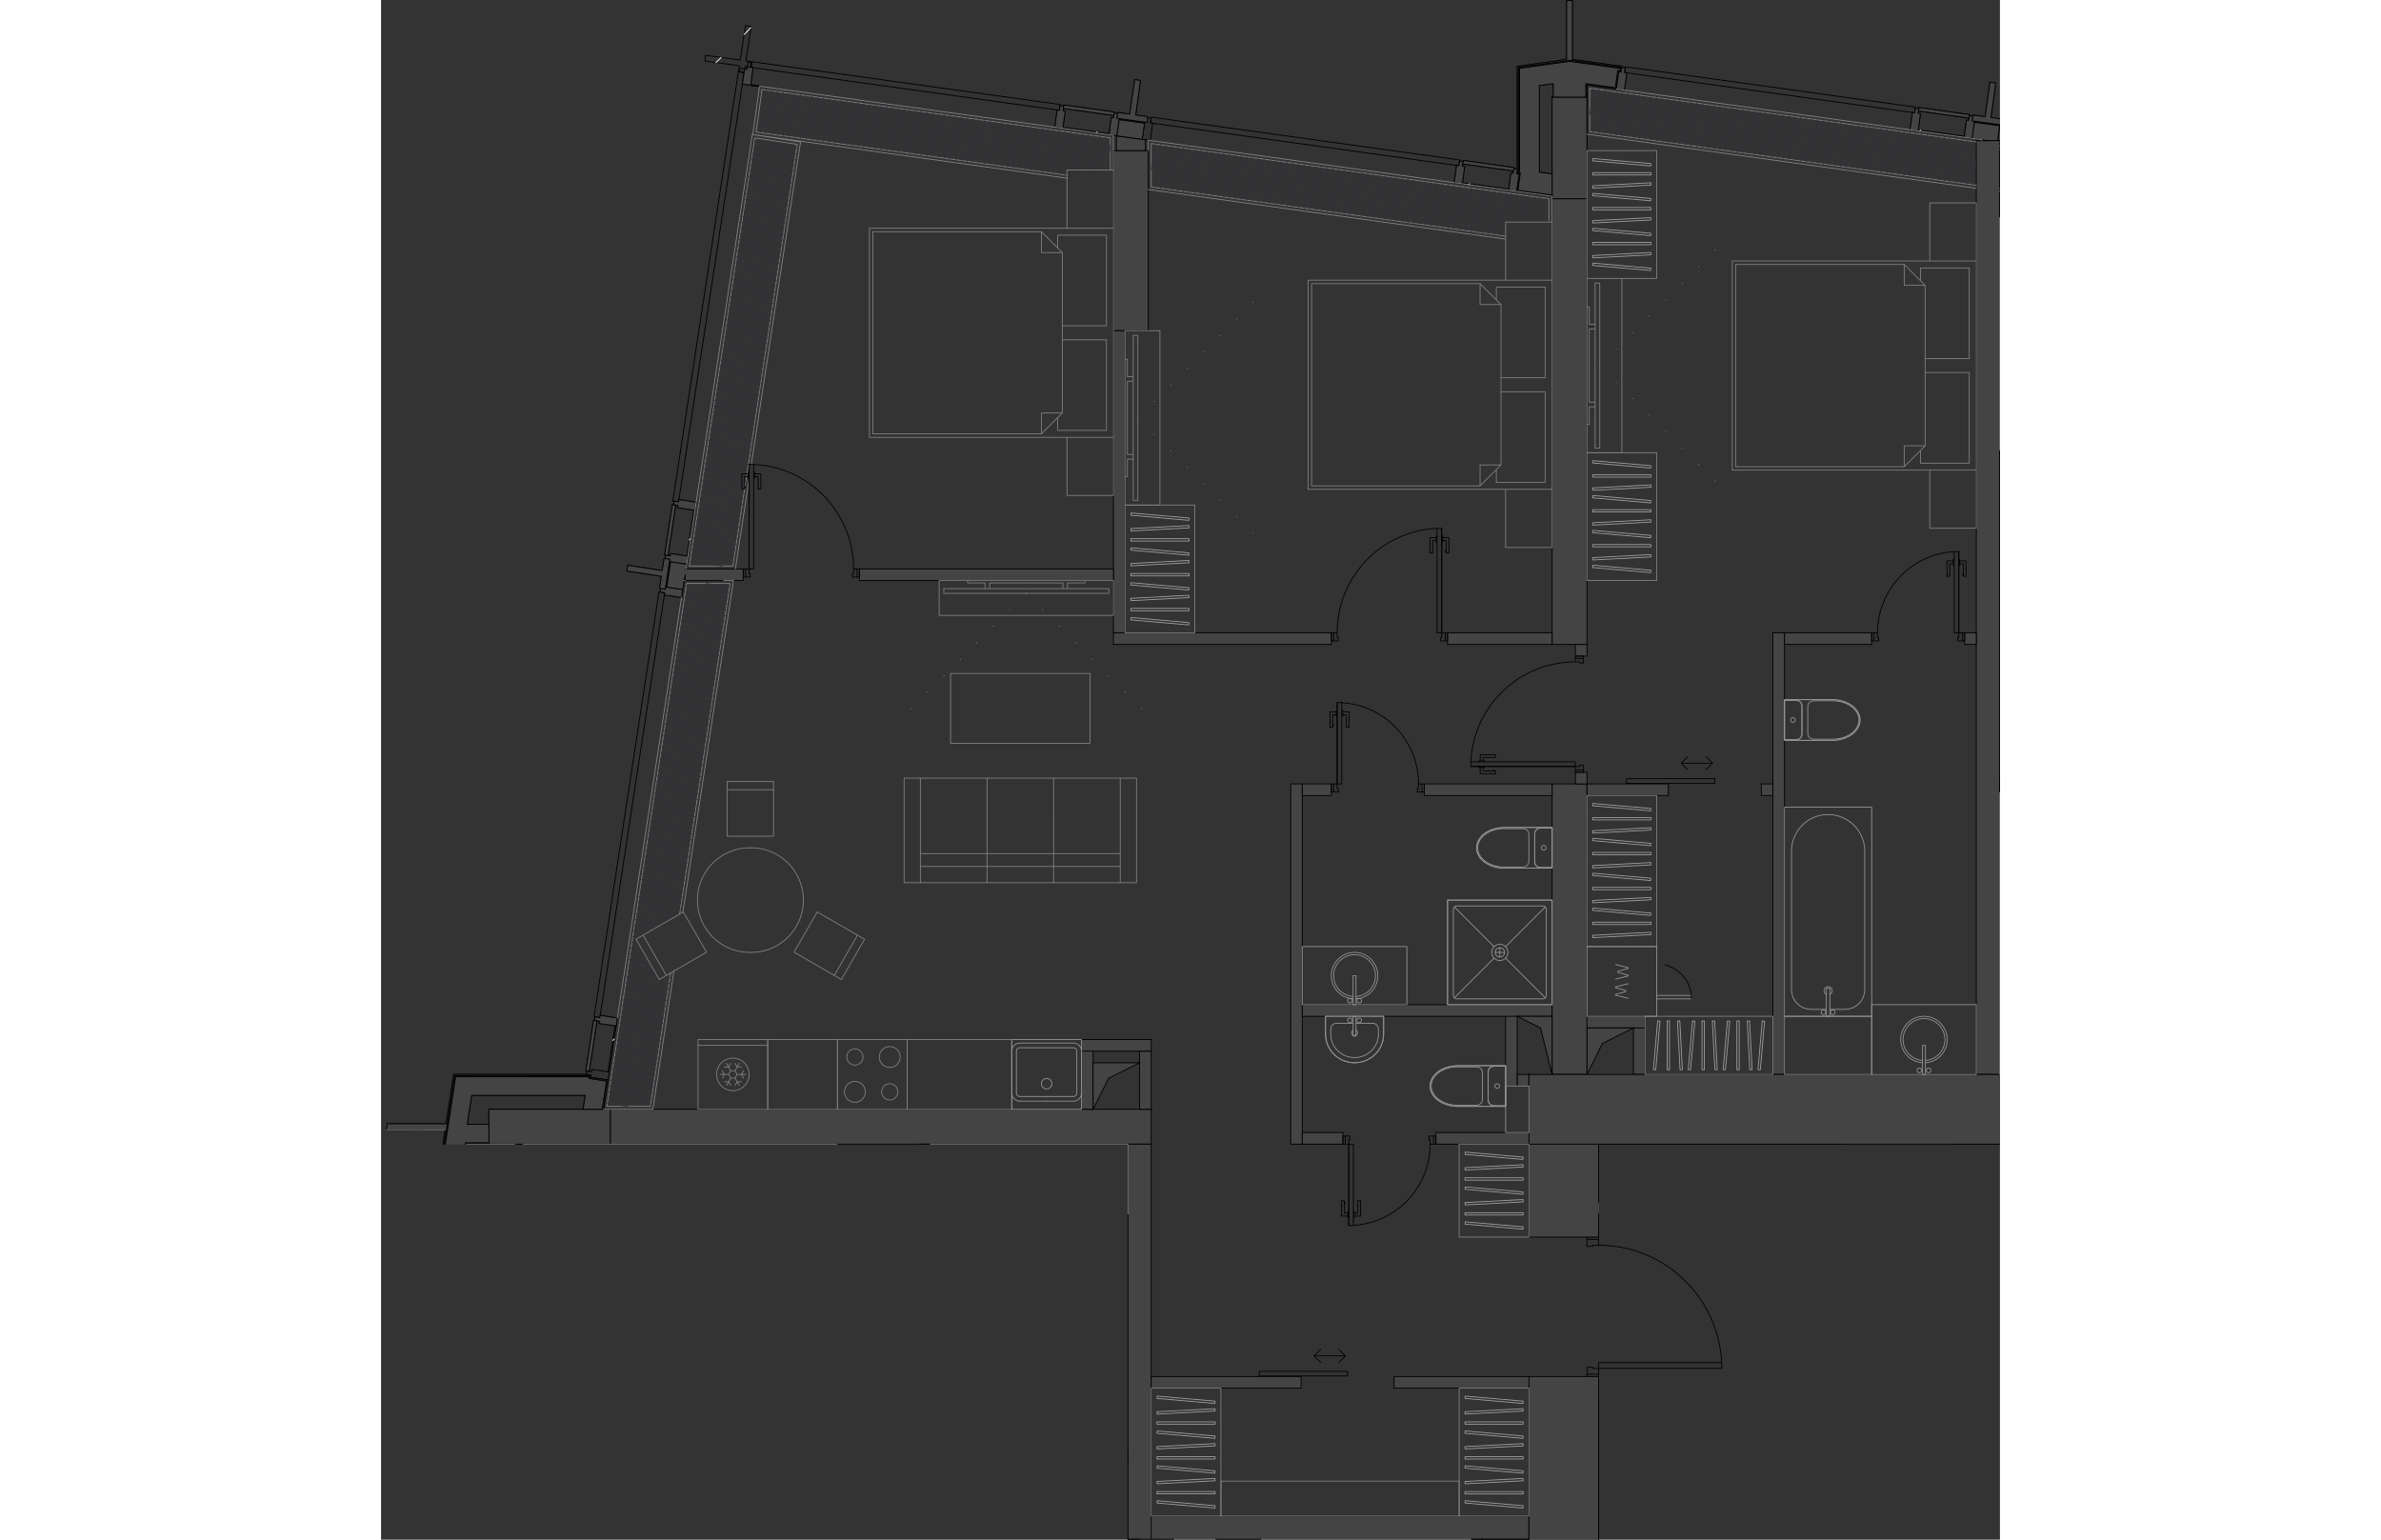 <svg version="1.1" xmlns="http://www.w3.org/2000/svg" xmlns:xlink="http://www.w3.org/1999/xlink" viewBox="95.213 0 278.798 265.159" width="883" height="571"><rect x="95.213" y="0" width="278.798" height="265.159" fill="#333333" stroke="none"/><path fill="none" stroke-width="0" d="M223.768 265.159v-68.052H95.213V0h278.798v197.107l-69.043.01v16.01h21.74v23.864h-21.74v28.168h-81.2z"></path><path fill="none" stroke-width="0" d="m212.616 22.175 7.883 1.095 1.506.21.511.07 58.286 8.096.603.084 7.925 1.1.932.13.502.07.074.01v-.007l5.975.83v.453h6.079v-.008h.075V14.715l4.972.69v-.003l.694.097.694.096.074.01 49.039 6.811 1.355.188.107.015 7.929 1.102 1.313.182 1.879.26-1.09.01h-.075V184.96H292.81v76.047h-64.89v-70.043h-94.316l.755-4.948.212-1.385 1.197-7.838.015-.1 11.253-73.69.001.001.012-.085.21-1.375.664-4.352.212-1.385 1.199-7.85v-.007l.01-.056L160.474 15l.03.005-.013-.07 52.124 7.24z"></path><clipPath id="a"><path fill="none" stroke-width="0" d="M223.768 265.159v-68.052H95.213V0h278.798v197.107l-69.043.01v16.01h21.74v23.864h-21.74v28.168h-81.2z"></path></clipPath><g data-name="Layer 38" clip-path="url(#a)"><g data-name="Стены" fill="none" stroke="#000001" stroke-linecap="round" stroke-linejoin="round" stroke-width=".15"><path d="M134.688 191.038v6.004m12.887-99.062v2.002m-12.887 91.056h-20.913m0 0v6.004m0 0h20.913m0 0v-6.004M302.892 34.241v-17.51m0-.001h-6.004m0 0v17.511m0 0h6.004m71.044-10.026h-4.003m-67.041 10.026h-6.004"></path><path d="M96.146 194.54h10.122m0 0-1.299 8.506m0 0 .99.15m-.001.001.06-.396m.001 0 2.968.453m0 0 .95-6.222m0 0h3.843m0 0v-.2m0-.001h-4.014m0 0-.947 6.195m.001 0-2.969-.453m0 0-.06.396m-.001 0-.593-.091m0 0 2.695-17.643m0 0h22.672m0 0 .593.09m0 0-.06.398m0 0 2.96.452m.001 0-.745 4.873m0 0h.203m0 0 .77-5.045m0 0-2.967-.453m.001 0 .06-.396m0 0-.786-.12m0 0H107.72m0 0-1.299 8.506m0 0H96.3m-.001 0-.153 1M299.39 10.24l-8.506 1.181m0 0v17.843m0 0-.092.666m0 0 .396.055m0 0-.412 2.963m0 0 6.112.849m0 0v-.202m0 0-5.886-.818m0 0 .413-2.973m0 0-.396-.055m.001.001.065-.472m0 0V11.595m0 0 8.805-1.222m0 0 8.78 1.219m0 0-.083.595m0 0-.396-.055m0 0-.413 2.973m0 0-5.086-.706m0 0v2.55m0 .001h.2m0 0v-2.322m0 0 5.057.703m0-.001.413-2.973m0 0 .396.055m0 0 .138-.99m0-.001-8.506-1.181m0 0V.138m0 0-.5-.06m0 0-.5.06m0 0V10.24" data-name="Колонны"></path><path d="M105.075 203.087v.582m-.051 60.772v.6m-.056-61.971.107.017m-.052 61.954v-.6" data-name="Перекрытия"></path><path d="M226.845 24.076v.02m-5.003-.715v.02" data-name="Общие ребра"></path><path d="m360.066 18.526-.082.594m0 0 8.721 1.212m0 0 .083-.595m0 0-8.722-1.211m-50.713-6.034 49.98 6.942m.001 0 .137-.99m0-.001-49.98-6.942m0 0-.138.991M212.186 18l-53.11-7.377m0 0-.138.99m0 .001 53.11 7.376m0 0 .138-.99m0 0-.138.99m-53.11-7.376.138-.991m121.899 16.93-53.13-7.379m0 0-.137.991m0 0 53.129 7.38m0-.001.138-.99m0-.001-.138.991m-53.129-7.379.137-.991m62.405 9.274.083-.595m0 0-8.764-1.217m.001 0-.083.594m0 0 8.764 1.218m-68.831-9.56.082-.595m0 0-8.721-1.211m-.001 0-.082.594m0 0 8.722 1.212m-75.453 67.084-.593-.09m0 0-1.33 8.704m0 0 .594.09m0 .001 1.33-8.705m10.789-74.638-11.293 73.954m0 0 .99.151m-.001.001 11.293-73.955m0 0-.989-.15m-13.679 89.582L131.9 175.112m0 0 .99.151m0 0 11.177-73.195m0 0-.99-.151m-10.674 73.879-.593-.09m0 0-1.33 8.704m0 0 .594.09m0 0 1.33-8.704m-26.834 88.645v-60.772m0 0h-.6m0 0v60.772m0 0h.6m0 9.406v-8.806m0 0h-.6m0 0v8.806" data-name="Панели витража"></path><path d="m309.337 15.52.413-2.972m0 0-.397-.056m0 0 .11-.792m.001 0-.595-.083m0 0-.11.793m0 0-.397-.055m0 0-.413 2.973m.001 0 1.387.193m64.253 8.924 1.387.192m-.578-3.11-.397-.056m0 0-.413 2.974m-15.065-2.093 1.388.193m0 0 .413-2.973m0 0-.397-.055m0 0 .11-.793m.001 0-.595-.083m0 0-.11.793m0 0-.397-.055m0 .001-.413 2.972m9.316 1.294 1.388.193m0 .001.413-2.974m0 0-.396-.055m0-.001.11-.792m0 0-.595-.083m0 0-.11.793m0 0-.396-.055m0 0-.413 2.973m4.614-3.4.826-5.946m-.001 0-.99-.138m0 0-.826 5.947m0 0-2.081-.29m0 .001-.138.99m0 0 2.567.357m0 0-.028.198m0 0-2.17-.301m0 0-.386 2.775m0 .001 4.361.605m.001 0 .385-2.775m0 0-2.171-.302m0 0 .028-.198m0 0 2.567.357m.137-.992-2.081-.289m-160.803-1.311-.413 2.973m0 0 1.387.193m0 0 .413-2.973m.001 0-.397-.055m0 0 .11-.793m0 0-.595-.083m0 0-.11.793m0 0-.396-.055m9.316 1.295-.413 2.972m0 0 1.388.193m0 0 .413-2.973m0 0-.397-.055m.001 0 .11-.793m0 0-.595-.083m0 0-.11.793m0 0-.397-.055m59.472 8.261-.412 2.972m0 0 1.387.193m0 0 .413-2.973m0 0-.396-.055m0 0 .11-.793m0 0-.595-.083m0 0-.11.793m0 0-.396-.055m-54.447-14.633-.991-.138m0 0-.826 5.946m0 0-2.082-.289m0 0-.137.992m0 0 2.567.356m0 0-.028.198m0 0-2.17-.301m0 0-.386 2.775m0 0 4.361.606m0-.001.385-2.775m0 0-2.17-.301m0 0 .028-.198m0 0 2.566.356m0 0 .138-.99m.001-.001-2.082-.289m0 0 .826-5.946m.723 7.171-.413 2.974m0-.001 1.387.194m0 0 .413-2.974m0 0-.396-.055m0 0 .11-.793m0 0-.595-.082m0 0-.11.793m0 0-.396-.056m62.669 11.735 1.388.193m0 0 .413-2.973m0 0-.397-.055m0 0 .11-.793m0 0-.594-.083m0 0-.11.793m0 0-.397-.055m.001 0-.414 2.973m-145.38 69.701 2.968.454m0 0 .211-1.385m0 0-2.967-.453m0 0-.06.395m0 0-.792-.12m0-.001-.09.594m0 0 .79.12m.001.001-.06.395m-11.268 73.789 2.967.454m0 0 .212-1.385m0-.001-2.968-.452m0 0-.06.395m0 0-.792-.12m0 0-.09.593m0 0 .791.12m.001.001-.061.395m13.563-88.824 2.968.453m0 0 .211-1.384m0 0-2.967-.453m0 0-.06.395m-.001.001-.79-.122m-.001 0-.09.594m-.001 0 .792.12m0 .001-.06.395m-1.42 9.298 2.967.454m0 0 .211-1.385m0 0-2.967-.453m0 0-.06.395m0 0-.792-.12m0-.001-.09.594m0 0 .791.12m0 0-.06.396m12.072-84.362.791.121m0 0-.302 1.978m0 0 2.968.454m0 0 .015-.1m0 .001-1.55-.237m0 0 .393-2.916m0 0-.396-.054m0 0 .107-.793m-.001 0-.594-.08m0 0-.164 1.212m0 0-1.176-.18m0 0-.09.594M137.702 97.35l-.151.99m-.001 0 5.936.906m0 0-.318 2.077m0 0 .99.151m0 0 .39-2.562m.001 0 .198.03m0 .001-.331 2.166m0 0 2.77.423m-.001 0 .665-4.352m0 0-2.77-.423m0 0-.33 2.166m0 0-.198-.03m0 0 .391-2.562m0-.001-.99-.15m.001 0-.317 2.077m0 0-5.935-.906m-6.383 88.199 2.967.454m0 0 .212-1.385m0 0-2.968-.453m0 0-.06.395m0 0-.791-.12m0-.001-.091.594m0 0 .791.12m.001.001-.061.395m-22.347 79.892v-1.401m0-.001h-3.002m0 0v.401m0 0h-.8m0 0v.6m0 0h.8m0 0v.4m-.4-61.372h.4m0 0h3.002m0 60.672V204.07m-3.002-.001v60.372m0-60.372v60.372m-.8 0v.3m3.802-60.672v-1.401m0 0h-3.002m0 0v.4m0 0h-.8m0 0v.6m0 .001h.8m0 0v.4m0 0h3.002m0 69.378v-8.706m-3.002.3v8.406m0-8.406v8.406m-.8-8.706v.3" data-name="Импосты витража"></path><path d="M130.533 185.435h-22.469m0 0-2.67 17.473m.001 0 .396.06m-.001.001.061-.396m0 0 2.968.453m.001 0 .946-6.195m0 0h4.014m0 0v-3.202m0 .001h-3.729m0 0 .763-4.993m0 0h19.564m0 0-.369 2.41m.001.001h3.303m0 0 .745-4.873m0 0-2.961-.452m0 0 .03-.198m0 0-.594-.09M291.217 29.777l.198.027m0 0-.413 2.973m0 0 5.886.818m0 0v-3.637m0 0-2.202-.306m0 0v-14.92m0 0 2.402-.334m0 0v2.552m0 0h5.604m0 0v-2.551m0 0 5.086.706m0 0 .413-2.973m0 0 .396.055m0 0 .055-.397m0 0-8.752-1.215m0 0-8.605 1.195m0 0v17.522m0 0-.068.485m68.695-7.232 7.929 1.101m-.001 0 .028-.198m0 0-7.929-1.101m.001 0-.028.198m-78.497 9.11 7.971 1.107m0 0 .028-.198m0 0-7.971-1.107m0 0-.028.198m-68.789-9.554 7.93 1.101m-.001 0 .028-.198m0 0-7.929-1.101m0 0-.028.198m-54.573-11.619.906-5.936m.001 0-.992-.137m0 0-.906 5.935m0 0-5.947-.826m0 0-.151.99m0-.001 5.947.826m-.001 0-.153 1.006m0 .001.99.15m-.001 0 .156-1.019m0 0 1.01.14m.001.001.137-.992m0 0-.997-.138m-9.992 85.313 1.209-7.914m0 0-.198-.03m0 0-1.208 7.913m0 0 .197.03m-13.563 88.825 1.208-7.913m0 0-.198-.03m0-.001-1.208 7.913m0 .001.198.03" data-name="Обобщенные модели"></path></g><path fill="none" stroke="#000001" stroke-linecap="round" stroke-linejoin="round" stroke-width=".142" d="M302.892 237.067h2.001m0 0v-1.401m0 0h-1m-.001 0v-.2m0 0h-1m0 0v1.6m0-24.014v1.6m0 .001h1m0 0v-.2m0 0h1.001m0 0v-1.401m0 0h-2.001m0 23.614h2.001m0 0v-1m0 0h-1m-.001 0v-.2m0 0h-1m0 0v1.2m2.001-23.214h-2.001m0 0v1.2m0 .001h1m0 0v-.2m0 0h1.001m0 0v-1.001m21.213 22.214h-21.213m21.189-1.006c-.536-11.312-9.864-20.207-21.189-20.207m57.479-5.403-11.096 1.956m10.944-2.824.152.867m-11.249 1.09 11.096-1.957m-10.943 2.824-.153-.867m11.249-2.331h1.12m-1.12.361v-.36m0 1.241v-.881m1.121.881h-1.12m1.12-1.242v1.241m-13.509.001v-1.242m1.121 1.242h-1.12m1.12-.881v.88m0-1.241v.36m-1.121-.36h1.121m11.267 0h1.12m-1.12.361v-.36m0 1.241v-.881m1.121.881h-1.12m1.12-1.242v1.241m-12.388.001h-1.12m1.12-.881v.88m0-1.241v.36m-1.121-.36h1.121m-1.121 1.242v-1.242m-44.09.641v.6m0 .001h.8m0 0v-.601m0 0h-.8m.2 0v.6m0 .001h.6m0 0v-.601m0 0h-.6m24.015 0h.8m-.8.601v-.601m.801.601h-.801m.801-.601v.6m-.801-.6h.6m-.6.601v-.601m.6.601h-.6m.6-.601v.6m8.205.001-5.2 3.001m-.804-3.001c0 1.053.278 2.088.805 3.001m-7.609 23.615v-1m0-.001h-21.213m0 0v1m0 .001h21.213m-7.882-24.584.07-.394m-.001 0-11.53-2.033m.001 0-.07.394m0 .001 11.53 2.032m11.885-2.032-11.53 2.032m11.461-2.427.069.394m-11.599 1.639 11.53-2.033m-11.46 2.427-.07-.394" data-name="Layer 27"></path><g data-name="Layer 26" fill="#444" stroke="#000001" stroke-miterlimit="10" stroke-width=".15"><path d="M304.893 265.084h61.038v-6.004h-61.038v6.004zm-170.205-68.042h93.158v-6.004h-93.158v6.004zM224.14 56.955h3.205l-.001-31.019h-6.002v31.02h2.798zm27.72 140.087h2.002v-62.038h-2.002v62.038z"></path><path d="M113.775 197.042h20.913v-6.004h-20.913v6.004zM296.888 34.241l6.004-.008-.017-17.502h-5.987V34.24zm-70.043-8.305v-1.86l-5.003-.675v2.535h5.003zM347.913 243.07h18.018v-2.001h-61.038v2.001h43.02zm22.02-58.036h4.003V24.214l-4.003.034v160.786zm-144.089 80.05h2.002v-68.042h-4.003v68.042h2.001zm67.042 0v-4.003h-65.04v4.003h65.04zM187.82 252.076h2.002v-55.034h-2.001v55.034zm147.092-67.042h2v-76.046h-2v76.046zm-46.029-10.006h2.001v12.008h-2zm8.005 0v-2.001h-43.026v2.001h43.026zm-71.044 6.004h2.002v10.006h-2.002zm-4.502-124.077h2v52.033h-2z"></path><path d="M300.89 110.989h2.002V34.24h-6.004v76.748h4.003zm-80.382 70.043h7.338v-2.001h-12.008v2.001h4.67zm-4.67 0h2.001v10.006h-2zm67.042 100.062h2.001v-16.01h-2.001v16.01zm8.004-96.06h2.002v2.002h-2.002zm14.676-8.004h7.338v-2.002h-10.006v2.002h2.668zm5.337 0h2.001v8.004h-2.001zm-14.009 8.004h6.004v-50.03h-6.004v50.03zm71.653 24.016h9.397v-12.008h-12.007v12.007h2.61zm5.395-74.547h12.007v2.002h-12.007zm-43.026 72.545h2v-10.006h-2v10.006zm10.005 0v-10.006h-2v10.006h2zM296.888 33.797v-.202l-5.886-.818.413-2.973-.396-.055.066-.485V11.595l8.939-1.204 8.646 1.201-.083.595-.396-.055-.413 2.973-5.086-.706.019 2.332h.18v-2.103l5.058.7.416-2.973.394.051.137-.985-8.506-1.181V.138l-.5-.06-.5.06V10.24l-8.506 1.181-.001 17.857-.07.652.374.063-.41 2.955 6.069.843.042.006zm63.096-14.677.082-.594 8.722 1.211-.083.595z"></path><path fill-rule="evenodd" d="m290.25 29.448.083-.595-8.764-1.217-.082.594 4.54.63 4.224.588zm-68.83-9.56.082-.595-8.721-1.211-.083.594 8.644 1.2.078.012zm-76.046 66.994-1.33 8.704.594.09 1.33-8.704-.504-.077-.09-.013zm-13.564 88.824-1.33 8.704.594.09 1.33-8.704-.503-.076-.091-.014zm-26.783 98.141h.543v-8.806h-.6l.046 8.806h.011z"></path><path d="m309.337 15.52.413-2.972-.397-.056.11-.792-.594-.083-.11.793-.397-.055-.413 2.973 1.388.193zm65.64 9.117.413-2.973-.397-.055.11-.793-.594-.082-.11.793-.397-.056-.349 2.744h.283l.039.283.615.086.387.053zm-15.065-2.092.413-2.973-.397-.055.11-.793-.594-.083-.11.793-.397-.055-.413 2.973.947.132.441.061zm9.316 1.295.413-2.974-.396-.055.11-.793-.595-.083-.11.793-.396-.055-.386 2.977.673.094.687.095zm-156.602-1.739.413-2.973-.396-.055.11-.793-.595-.083-.11.793-.396-.055-.413 2.973.947.132.44.061zm9.315 1.294.415-2.973-.397-.067.109-.781-.593-.083-.141.789-.366-.05-.385 2.976 1.259.175.1.014zm59.474 8.26.413-2.973-.396-.055.11-.793-.595-.083-.11.793-.396-.055-.413 2.973.947.132.44.061zm9.359 1.3.413-2.973-.397-.055.094-.796-.578-.08-.11.793-.397-.055-.385 2.977.082.011 1.278.178zm-143.8 69.962.192-1.388-2.948-.45-.06.395-.792-.12-.09.593.79.12-.06.396 2.965.453h.003zm-11.268 73.789.208-1.386-2.964-.452-.06.395-.792-.12-.09.593.791.12-.06.397 2.964.452h.003zm13.564-88.825.21-1.384-2.966-.453-.06.395-.792-.12-.09.593.79.12-.06.396 2.967.453zm-1.42 9.299.211-1.385-2.967-.453-.06.395-.792-.12-.09.593.791.12-.06.396 2.967.453zm12.562-82.263-.021-.105-1.514-.231.393-2.916-.99-.141-.058.426-.384-.058-.394 2.571 2.947.45.02.004zM105.97 204.069h3.002v-.835l-.153-.208-1.181-.18-.708.094-.95-.192-.01-.013v.333l-.8.006v.595h.8v.4z"></path><path fill-rule="evenodd" d="m304.893 259.08 3.202-12.808 57.335-3.202h-60.537v16.01zm-87.053-68.042 2.668-5.336 5.336-2.669h-8.005v8.006zm67.041 74.046 5.337 2.668 2.668 5.337v-8.005h-8.005zm18.011-80.05 2.668-5.336 5.337-2.668h-8.005v8.004zm-6.004 0v-10.006h-6.004l4.003 2.002 1.304 5.216.697 2.788zm12.508 18.012 2.001-4.003 4.003-2.001h-6.004v6.004zm12.007 0 2.002-4.003 4.002-2.001h-6.004v6.004zm11.507 4.002 1.335-8.672 2.668-1.334h-4.003v10.006z"></path><path d="m108.82 203.026.946-6.195 4.01-.003v-3.199h-3.725l.763-4.992h19.564l-.367 2.401h3.304l.743-4.863-2.961-.452v-.202l-.564-.086h-22.469l-2.67 17.473.397.06.06-.395 2.195.335.773.118zM296.888 33.595v-3.637l-2.202-.306v-14.92l2.402-.334v2.333h5.604v-2.332l5.086.706.413-2.973.396.055.055-.397-8.752-1.215-8.605 1.195v17.522l-.068.485.198.027-.413 2.973 5.837.811.05.007z"></path></g><g data-name="Layer 25" stroke-linecap="round" stroke-linejoin="round" stroke-width=".15"><path d="m360.197 22.585.178-.178m-77.871 9.399.177-.177M218.374 22.9l.178-.178m-65.659-11.947.887-.887m3.956-3.956 1.17-1.17m-10.618 88.224.239-.239m-13.402 86.438.236-.236" fill="none" stroke="#fff"></path><path fill="#444" stroke="#000001" d="M365.93 241.07h12.008v156.096H365.93zm-138.084-4.003h25.815v2h-25.815zm65.04 0H269.67v2h23.215v-2zM216.439 99.982h4.903v-2.001h-43.749v2.001h38.847zm37.423 95.058h7.004v2.002h-7.004zm23.014 2.002h16.01v-2.001h-16.01v2zm75.046-86.053v-2.001h-15.01v2h15.01zm18.011 0v-2.001h-2.001v2h2.001zm16.01 86.053v-12.008h-93.057v12.007h93.057zm-82.051 16.01h1.001v-4.003h1v-2.001h-1v-10.006h-12.007v16.01h11.006zm-11.006 28.017v156.096h12.007V237.067h-12.007v4.002h0zm46.028-32.019h11.07v-2.002h-11.07v2.001zm24.579-2.002h2.438v2.001h-2.438zm-30.583 0h-2v2.001h2v-2.001zm-32.02-74.046h2.002v2.002h-2.001zm2.002-20.012v-2.001h-2.001v2.001h2zm-77.048 152.094h-2v19.012h2v-19.012zm-20.012-13.008v-2.001h-16.01v2h16.01zm18.011 0v-2.001h-2.001v2h2.001zm35.022-117.072h-5.003v2h5.002v-2zm47.79 2.001H316.9v-2.001h-14.008v2h3.763zm-9.767-2.001h-22.013v2h22.013v-2zm36.022 0h2.002v2h-2.002zm-111.568-26.016h37.523v2h-37.523zm75.546 2.001v-2.001h-18.01v2h18.01zM105.001 203.05l.156.024.013.002.027-.008.773-.042.01-.278.039.053.911.14.708-.095-1.787-.273-.06.396-.594-.091 2.695-17.643 22.702.004.563.086-.03.375-.03.023 2.96.452-.742 4.863h.202l.768-5.035-2.966-.453-.19.148.19-.15.06-.393-.898-.12h-22.76l-1.3 8.505H96.3l-.153 1 10.118.03-1.263 8.48z"></path><path fill="#444" stroke="#000001" d="m108.987 203.254.95-6.222h3.838v-.2h-4.01l-.946 6.194.154.226.014.002zM374.399 21.526l.137-.99-2.081-.29.826-5.946-.991-.138-.826 5.947-2.082-.29-.137.992 4.73.657.424.058zm-2.465 2.689h1.687l.315-2.55-4.322-.601-.386 2.775 1.691.235 1.015.141zM226.302 24l.385-2.775-4.36-.605-.386 2.775 2.199.305 2.162.3zm.809-2.918.138-.99-2.081-.29.826-5.946-.991-.138-.863 5.941-2.045-.284-.136.992 4.886.678.266.037zm-83.943 80.241.899.137.09.014.786-5.143-.99-.151-.316 2.077-5.935-.906-.151.989 5.935.906-.318 2.077zm4.007.207.01.002.39-2.55v1h10.006v-2.001h-10.006.153l.122-.801-2.77-.423-.664 4.352 2.759.421z"></path></g><g data-name="Layer 24" fill="none" stroke-linecap="round" stroke-linejoin="round" stroke-width=".15"><path stroke="gray" d="M105.156 203.074h-.087m.821.595-.062.4m.436-9.499-10.017-.014m8.823 8.518h-.081m-1.682 11.542.387-2.533m1.276-7.785-.185-.029m1.105-.6-.062.4m-.672-.995h-.188m0 0-.183 1.195m1.479-9.699-10.118-.014M369.933 24.442l-66.556-9.244m0 0-.001 7.476m0 0 66.557 9.244m0 0-66.557-9.244m0 0v-7.476m.001 0 66.556 9.244m.987-.368-62.973-8.746m-5.055 7.784 67.041 9.31m.987-8.207v-.141m-67.543-8.876 66.556 9.244m0 7.476-66.557-9.244m0 0v-7.476m137.13 19.046-66.57-9.246m0 7.476 66.57 9.245m0 .001-66.57-9.246m0-7.476 66.57 9.246m.471-.44-67.041-9.311m0 8.486 67.041 9.311m-67.041-17.292 66.57 9.246m0 7.476-66.57-9.246m-153.129-8.732-59.99-8.331m.001-.001-1.019 7.335m.001 0 53.537 7.436m7.488-.888-.018-5.55m0-.001.018 5.551m-7.488.887-53.538-7.435m.001 0 1.018-7.334m0-.001 59.989 8.332m.498-.435-60.883-8.456m-.04.059-1.147 8.262m0 0 54.102 7.514m7.989-1.393-.02-5.986m-60.488-7.897 59.989 8.332m0 0 .018 5.551m-7.488.887-53.538-7.435m.001 0 1.018-7.334m135.52 18.822-68.493-9.513m0 0v7.475m-.001 0 61.04 8.478m7.454-2.429v-4.011m0 0v4.01m-7.455 2.43-61.039-8.478m0 0 .001-7.475m0 0 68.493 9.513m.501-.436-69.494-9.652m0 0v1.791m0 6.695 61.538 8.547m7.955-2.934v-4.447m-68.993-9.077 68.493 9.513m0 0v4.01m-7.455 2.43-61.039-8.478m0 0 .001-7.475M155.8 97.485l11.09-72.627m0 0-7.32-1.118m0 0-11.26 73.74m0 0 7.49.005m0 0-7.49-.005m0 0 11.26-73.74m0 0 7.32 1.118m0 0L155.8 97.485m.43.495 2.352-15.4m.398-2.61 8.48-55.531m0 0-8.309-1.27m0 .001-11.424 74.81m19.163-73.122L155.8 97.485m0 0-7.49-.005m0 0 11.26-73.74m0 0 7.32 1.118m-25.3 165.68 3.505-22.986m1.545-10.136 8.682-56.933m0 0-7.49-.003m0 0L134.1 190.538m0 0h7.49m0 0h-7.49m0 0 13.732-90.058m0 0 7.49.003m0 0-8.682 56.933m-1.545 10.136-3.505 22.986m.43.5 3.63-23.806m1.545-10.136 8.71-57.113m-.001 0-1.714-.001m-6.615-.002h-.153m-.466 2.927-11.042 72.414m-2.397 15.717h8.503m13.302-90.555-8.682 56.933m-1.545 10.136-3.505 22.986m0 0h-7.49m0 0 13.732-90.058m0 0 7.49.003M116.877 275.39v-71.74m0-.001h-7.404m0 0v71.741m0 0v-71.74m0-.001h7.404m0 0v71.741m.5.5v-72.742m0 0h-8.374m-.031.104v72.638m7.905-72.241v71.741m-7.404 0v-71.74m0-.001h7.404m.065-1.001.706-5.09m0 .001h-7.476m0 0-.706 5.09m0-.001h7.476m0 0h-7.476m0 0 .706-5.09m0 .001h7.476m0 0-.706 5.09m.435.499.845-6.09m0 .001h-8.29m-.929 6.089h8.374m.271-5.589-.706 5.09m0-.001h-7.476m0 0 .706-5.09m0 .001h7.476"></path><path d="m303.376 19.754.62-4.47m-.027 7.472 1.019-7.334m-.028 7.472 1.019-7.334m-.028 7.471 1.019-7.334m-.027 7.472 1.018-7.334m-.027 7.472 1.018-7.334m-.027 7.471 1.018-7.334m-.027 7.472 1.018-7.334m-.027 7.472 1.018-7.335m-.027 7.472 1.019-7.334m-.028 7.472 1.019-7.334m-.028 7.472 1.019-7.335m-.028 7.472 1.019-7.334m-.028 7.472 1.019-7.334m-.028 7.472 1.019-7.335m-.028 7.472 1.02-7.334m-.028 7.472 1.018-7.334m-.027 7.471 1.018-7.334m-.027 7.472 1.018-7.334m-.027 7.472 1.018-7.334m-.027 7.471 1.019-7.334m-.028 7.472 1.019-7.334m-.028 7.472 1.019-7.334m-.028 7.471 1.019-7.334m-.028 7.472 1.019-7.334m-.028 7.472 1.019-7.334m-.028 7.471 1.02-7.334m-.028 7.472 1.018-7.334m-.027 7.472 1.018-7.335m-.027 7.472 1.018-7.334m-.027 7.472 1.018-7.334m-.027 7.472 1.019-7.335m-.028 7.472 1.019-7.334m-.028 7.472 1.019-7.334m-.028 7.472 1.019-7.335m-.028 7.472 1.019-7.334m-.028 7.472 1.019-7.334m-.028 7.471 1.02-7.334m-.028 7.472 1.018-7.334m-.027 7.472 1.018-7.334m-.027 7.471 1.018-7.334m-.027 7.472 1.018-7.334m-.027 7.472 1.019-7.334m-.028 7.471 1.019-7.334m-.028 7.472 1.019-7.334m-.028 7.472 1.019-7.334m-.028 7.471 1.019-7.334m-.028 7.472 1.019-7.334m-.028 7.472 1.02-7.335m-.028 7.472 1.018-7.334m-.027 7.472 1.018-7.334m-.027 7.472 1.018-7.335m-.027 7.472 1.018-7.334m-.027 7.472 1.019-7.334m-.028 7.472 1.019-7.335m-.028 7.472 1.019-7.334m-.028 7.472 1.019-7.334m-.028 7.471 1.019-7.334m-.028 7.472 1.019-7.334m-.028 7.472 1.02-7.334m-.028 7.471 1.018-7.334m-.027 7.472 1.018-7.334m-.027 7.472 1.018-7.334m-.027 7.471 1.018-7.334m-.027 7.472 1.019-7.334m-.028 7.472 1.019-7.334m-.028 7.471 1.019-7.334m-.028 7.472.551-3.968m4.004-1.996.12-.862m-.028 7.471 1.019-7.334m-.028 7.472 1.019-7.334m-.028 7.472 1.019-7.334M377 32.899l1.019-7.334m-.028 7.472 1.019-7.334m-.028 7.472 1.019-7.334m-.028 7.471 1.02-7.334m-.028 7.472 1.018-7.334m-.027 7.472 1.018-7.335m-.027 7.472 1.018-7.334m-.027 7.472 1.018-7.334M384.93 34l1.019-7.335m-.028 7.472 1.019-7.334m-.028 7.472 1.019-7.334m-.028 7.472 1.019-7.335m-.028 7.472 1.019-7.334m-.028 7.472 1.019-7.334m-.028 7.472 1.02-7.335m-.028 7.472 1.018-7.334m-.027 7.472 1.018-7.334m-.027 7.471 1.018-7.334m-.027 7.472 1.018-7.334m-.027 7.472 1.019-7.334m-.028 7.471 1.019-7.334m-.028 7.472 1.019-7.334m-.028 7.472 1.019-7.334m-.028 7.471 1.019-7.334m-.028 7.472 1.019-7.334m-.028 7.472 1.02-7.335m-.028 7.472 1.018-7.334m-.027 7.472 1.018-7.334m-.027 7.472 1.018-7.335m-.027 7.472 1.018-7.334m-.027 7.472 1.019-7.334m-.028 7.472 1.019-7.335m-.028 7.472 1.019-7.334m-.028 7.472 1.019-7.334m-.028 7.472 1.019-7.335m-.028 7.472 1.019-7.334m-.028 7.472 1.019-7.334m-.027 7.471 1.018-7.334m-.027 7.472 1.018-7.334m-.027 7.472 1.018-7.334m-.027 7.471 1.018-7.334m-.027 7.472 1.018-7.334m-.027 7.472 1.019-7.334m-.028 7.471 1.019-7.334m-.028 7.472 1.019-7.334m-.028 7.472 1.019-7.335m-.028 7.472 1.019-7.334m-.028 7.472 1.019-7.334m-.027 7.472 1.018-7.335m-.027 7.472 1.018-7.334m-.027 7.472 1.018-7.334m-.027 7.472 1.018-7.335m-.027 7.472 1.018-7.334m-.027 7.472 1.019-7.334m-.028 7.472 1.019-7.335m-.028 7.472 1.019-7.334m-.028 7.472 1.019-7.334m-.028 7.471 1.019-7.334m-.028 7.472 1.019-7.334m-.028 7.472 1.02-7.334m-.028 7.471 1.018-7.334m-.027 7.472 1.018-7.334m-.027 7.472 1.018-7.334m-.027 7.471 1.018-7.334m-.027 7.472.074-.53M160.493 22.841l1.018-7.334m-.027 7.472 1.019-7.334m-.028 7.471 1.019-7.334m-.028 7.472 1.019-7.334m-.028 7.472 1.019-7.334m-.028 7.471 1.019-7.334m-.028 7.472 1.02-7.334m-.028 7.472 1.018-7.334m-.027 7.471 1.018-7.334m-.027 7.472 1.018-7.334m-.027 7.472 1.018-7.335m-.027 7.472 1.019-7.334m-.028 7.472 1.019-7.334m-.028 7.472 1.019-7.335m-.028 7.472 1.019-7.334m-.028 7.472 1.019-7.334m-.028 7.472 1.02-7.335m-.028 7.472 1.018-7.334m-.027 7.472 1.018-7.334m-.027 7.471 1.018-7.334m-.027 7.472 1.018-7.334m-.027 7.472 1.019-7.334m-.028 7.471 1.019-7.334m-.028 7.472 1.019-7.334m-.028 7.472 1.019-7.334m-.028 7.471 1.019-7.334m-.028 7.472 1.02-7.334m-.028 7.472 1.018-7.334m-.027 7.471 1.018-7.334m-.027 7.472 1.018-7.334m-.027 7.472 1.018-7.335m-.027 7.472 1.019-7.334m-.028 7.472 1.019-7.334m-.028 7.472 1.019-7.335m-.028 7.472 1.019-7.334m-.028 7.472 1.019-7.334m-.028 7.472 1.02-7.335m-.028 7.472 1.018-7.334m-.027 7.472 1.018-7.334m-.027 7.471 1.018-7.334m-.027 7.472 1.018-7.334m-.027 7.472 1.019-7.334m-.028 7.471 1.019-7.334m-.028 7.472 1.019-7.334m-.028 7.472 1.019-7.334m-.028 7.471 1.019-7.334m-.028 7.472 1.02-7.334m-.028 7.472 1.018-7.334m-.027 7.471 1.018-7.334m-.027 7.472 1.018-7.334m-.027 7.472 1.018-7.335m-.027 7.472 1.019-7.334M212.03 30l1.019-7.334m-.028 7.472 1.019-7.335m.109 6.49.882-6.352m.128 6.353.863-6.215m.147 6.215.844-6.078m.166 6.078.825-5.94m.185 5.94.806-5.802m.205 5.802.786-5.665m.224 5.665.6-4.324m7.034 4.306.621-4.47m-.027 7.472 1.018-7.334m-.027 7.472 1.018-7.335m-.027 7.472 1.019-7.334m-.028 7.472 1.019-7.334m-.028 7.472 1.019-7.335m-.028 7.472 1.019-7.334m-.028 7.472 1.019-7.334m-.028 7.471 1.02-7.334m-.028 7.472 1.018-7.334m-.027 7.472 1.018-7.334m-.027 7.471 1.018-7.334m-.027 7.472 1.018-7.334m-.027 7.472 1.019-7.334m-.028 7.471 1.019-7.334m-.028 7.472 1.019-7.334m-.028 7.472 1.019-7.334m-.028 7.471 1.019-7.334m-.028 7.472 1.02-7.334m-.028 7.472 1.018-7.335m-.027 7.472 1.018-7.334m-.027 7.472 1.018-7.334m-.027 7.472 1.018-7.335m-.027 7.472 1.019-7.334m-.028 7.472 1.019-7.334m-.028 7.472 1.019-7.335m-.028 7.472 1.019-7.334m-.028 7.472 1.019-7.334m-.028 7.471 1.02-7.334m-.028 7.472 1.018-7.334m-.027 7.472 1.018-7.334m-.027 7.471 1.018-7.334m-.027 7.472 1.018-7.334m-.027 7.472 1.019-7.334m-.028 7.471 1.019-7.334m-.028 7.472 1.019-7.334m-.028 7.472 1.019-7.334m-.028 7.471 1.019-7.334m-.028 7.472 1.019-7.334m-.028 7.472 1.02-7.335m-.028 7.472 1.018-7.334m-.027 7.472 1.018-7.334m-.027 7.472 1.018-7.335m-.027 7.472 1.018-7.334m-.027 7.472 1.019-7.334m-.028 7.472L273.065 31m-.028 7.472 1.019-7.334m-.028 7.472 1.019-7.334m-.028 7.471 1.019-7.334m-.028 7.472 1.019-7.334m-.028 7.472 1.019-7.334m-.027 7.471 1.018-7.334m-.027 7.472 1.018-7.334m-.027 7.472 1.018-7.334m-.027 7.471 1.018-7.334m-.027 7.472 1.018-7.334m-.027 7.472 1.019-7.334m-.028 7.471 1.019-7.334m-.028 7.472 1.019-7.334m-.028 7.472 1.019-7.335m-.028 7.472 1.019-7.334m-.028 7.472 1.019-7.334m.31 5.04.681-4.903m.33 4.904.661-4.766m.349 4.766.642-4.628m.368 4.628.623-4.49m.387 4.49.605-4.353m.405 4.353.586-4.215m.424 4.215.567-4.078m.444 4.078.033-.243M159.464 24.432l7.32 1.118m-7.47-.129 7.32 1.118m-7.472-.128 7.32 1.117m-7.47-.128 7.319 1.117m-7.47-.128 7.319 1.118m-7.47-.129 7.319 1.118m-7.47-.129 7.319 1.118m-7.47-.129 7.319 1.118m-7.47-.129 7.319 1.118m-7.47-.128 7.319 1.117m-7.471-.128 7.32 1.118m-7.471-.13 7.32 1.119m-7.471-.129 7.32 1.118m-7.471-.129 7.32 1.118m-7.471-.129 7.32 1.118m-7.471-.128 7.32 1.117m-7.471-.128 7.32 1.117m-7.471-.128 7.32 1.118m-7.471-.129 7.32 1.118m-7.471-.129 7.32 1.118m-7.471-.129 7.32 1.118m-7.471-.129 7.32 1.118m-7.471-.128 7.32 1.117m-7.471-.128 7.32 1.117m-7.472-.128 7.32 1.118m-7.47-.129 7.32 1.118m-7.472-.129 7.32 1.118m-7.47-.129 7.32 1.118m-7.472-.129 7.32 1.118m-7.47-.128 7.319 1.117m-7.47-.128 7.319 1.118m-7.47-.13 7.319 1.119m-7.47-.129 7.319 1.118m-7.47-.129 7.319 1.118m-7.47-.129 7.319 1.118m-7.471-.128 7.32 1.117m-7.471-.128 7.32 1.117m-7.471-.128 7.32 1.118m-7.471-.129 7.32 1.118m-7.471-.129 7.32 1.118m-7.471-.129 7.32 1.118m-7.471-.129 7.32 1.118m-7.471-.128 7.32 1.117m-7.471-.128 7.32 1.117m-7.471-.128 7.32 1.118m-7.471-.129 7.32 1.118m-7.471-.129 7.32 1.118m-7.471-.129 7.32 1.118m-7.471-.129 7.32 1.118m-7.472-.128 7.32 1.117m-7.47-.128 7.32 1.118m-7.472-.13 7.32 1.119m-7.47-.129 7.32 1.118m-7.472-.129 7.32 1.118m-7.47-.129 7.319 1.118m-7.47-.128 7.319 1.117m-7.47-.128 7.319 1.117m-7.47-.128 7.319 1.118m-7.47-.129 7.319 1.118m-7.47-.129 7.319 1.118m-7.471-.129 7.32 1.118m-7.471-.129 7.32 1.118m-7.471-.128 7.32 1.117m-7.471-.128 7.32 1.117m-7.471-.128 7.32 1.118m-7.471-.129 7.32 1.118m-7.471-.129 7.32 1.118m-7.471-.129 7.32 1.118m-7.471-.129 7.32 1.118m-7.471-.128 7.32 1.117m-7.471-.128 7.32 1.118m-7.471-.13 7.32 1.119m-7.471-.129 7.32 1.118m-7.471-.129 5.522.844m-2.751 2.997 4.019.613m-7.471-.127 7.32 1.116m-7.47-.127 7.32 1.117m-7.472-.127 7.32 1.116m-7.47-.127 7.32 1.116m-7.471-.127 7.32 1.116m-7.471-.127 7.32 1.116m-7.471-.127 7.32 1.116m-7.47-.127 7.32 1.117m-7.472-.127 7.32 1.116m-7.47-.127 7.32 1.116m-7.471-.127 7.32 1.116m-7.471-.127 7.32 1.116m-7.471-.127 7.32 1.117m-7.47-.128 7.32 1.117m-7.472-.127 7.32 1.116m-7.47-.127 7.32 1.116m-7.471-.127 7.32 1.116m-7.471-.127 7.32 1.116m-7.47-.127 7.319 1.117m-7.47-.127 7.32 1.116m-7.472-.127 7.32 1.116m-7.47-.127 7.32 1.116m-7.471-.127 7.32 1.116m-7.471-.127 7.32 1.116m-7.47-.127 7.319 1.117m-7.47-.127 7.32 1.116m-7.472-.127 7.32 1.116m-7.47-.127 7.32 1.116m-7.471-.127 7.32 1.116m-7.471-.127 7.32 1.117m-7.47-.127 7.32 1.116m-7.472-.127 7.32 1.116m-7.47-.127 7.32 1.116m-7.471-.127 7.32 1.116m-7.471-.127 7.32 1.117m-7.471-.127 7.32 1.116m-7.47-.127 7.32 1.116m-7.472-.127 7.32 1.116m-7.47-.127 7.32 1.116m-7.471-.127 7.32 1.116m-7.471-.127 7.32 1.117m-7.471-.127 7.32 1.116m-7.47-.127 7.32 1.116m-7.472-.127 7.32 1.116m-7.47-.127 7.32 1.116m-7.471-.127 7.32 1.117m-7.471-.127 7.32 1.116m-7.471-.127 7.32 1.116m-7.47-.127 7.32 1.116m-7.472-.127 7.32 1.116m-7.47-.127 7.32 1.117m-7.471-.127 7.32 1.116m-7.471-.127 7.32 1.116m-7.471-.127 7.32 1.116m-7.47-.127 7.32 1.116m-7.472-.127 7.32 1.117m-7.47-.127 7.243 1.104m-7.394-.115 6.007.916m-6.158.073 4.771.727m-4.922.262 3.535.54m-3.686.45 2.3.35m-2.45.638 1.063.163m-1.214.827 1.129.172m-1.28.817 1.92.293m-2.071.696 2.712.414m-2.863.575 3.504.534m-3.655.455 4.296.655m-4.447.335 5.088.775m1.224.187 1.008.154m-7.47-.127 7.32 1.116m-7.471-.127 7.32 1.116m-7.471-.127 7.32 1.116m-7.471-.127 7.32 1.116m-7.47-.127 7.32 1.117m-7.472-.127 7.32 1.116m-7.47-.127 7.32 1.116m-7.471-.127 7.32 1.116m-7.471-.127 7.32 1.116m-7.471-.127 7.32 1.117m-7.47-.127 7.32 1.116m-7.472-.127 7.32 1.116m-7.47-.127 7.32 1.116m-7.471-.127 7.32 1.116m-7.471-.127 7.32 1.117m-7.471-.127 7.32 1.116m-7.47-.127 7.32 1.116m-7.472-.127 7.32 1.116m-7.47-.127 7.32 1.116m-7.471-.127 7.32 1.117m-7.471-.127 7.32 1.116m-7.47-.127 7.319 1.116m-7.47-.127 3.568.544m-28.279 13.812h7.404m-7.404 1h7.404m-7.404 1h7.404m-7.404 1.001h7.404m-7.404 1h7.404m-7.404 1.001h7.404m-7.404 1.001h7.404m-7.404 1h7.404m-7.404 1.001h7.404m-7.404 1h7.404m-7.404 1.001h7.404m-7.404 1.001h7.404m-7.404 1h7.404m-7.404 1.001h7.404m-7.404 1.001h7.404m-7.404 1h7.404m-7.404 1.001h7.404m-7.404 1h7.404m-7.404 1.002h7.404m-7.404 1h7.404m-7.404 1h7.404m-7.404 1.001h7.404m-7.404 1.001h7.404m-7.404 1h7.404m-7.404 1.001h7.404m-7.404 1h7.404m-7.404 1.002h7.404m-7.404 1h7.404m-7.404 1h7.404m-7.404 1.001h7.404m-7.404 1.001h7.404m-7.404 1h7.404m-7.404 1.001h7.404m-7.404 1.001h7.404m-7.404 1h7.404m-7.404 1.001h7.404m-7.404 1h7.404m-7.404 1.001h7.404m-7.404 1.001h7.404m-7.404 1h7.404m-7.404 1.001h7.404m-7.404 1.001h7.404m-7.404 1h7.404m-7.404 1.001h7.404m-7.404 1h7.404m-7.404 1.002h7.404m-7.404 1h7.404m-7.404 1h7.404m-7.404 1.001h7.404m-7.404 1.001h7.404m-7.404 1h7.404m-7.404 1.001h7.404m-7.404 1h7.404m-7.404 1.002h7.404m-7.404 1h7.404m-7.404 1h7.404m-7.404 1.001h7.404m-7.404 1.001h7.404m-7.404 1h7.404m-7.404 1.001h7.404m-7.404 1h7.404m-7.404 1.001h7.404m-7.404 1.001h7.404m-7.404 1h7.404m-7.404 1.001h7.404m-7.404 1h7.404m-7.404 1.001h7.404m-7.404 1.001h7.404m-7.404 1h7.404m-7.404 1.001h7.404m-7.404 1h7.404m-3.785-76.833 4.47.62m-7.472-.027 7.334 1.018m-7.471-.026 7.334 1.017m-7.472-.026 7.334 1.017m-7.472-.026 7.335 1.018m-7.472-.027 3.828.531" stroke="#2f313b"></path></g><g data-name="Мебель" fill="none" stroke-linecap="round" stroke-linejoin="round" stroke-width=".142"><path stroke="#a0a0a0" d="m291.883 241.306-.034.398m-9.934-1.27 9.968.872m-10.003-.474.035-.398m9.934 1.27-9.969-.872m10.009 2.176-.021-.4m-9.972.924 9.993-.524m-10.014.124.021.4m9.972-.923-9.993.523m10.01 1.739v.4m-10.006-.4h10.006m-10.006.401v-.4m10.006.4H281.88m10.003 2.038-.034.398m-9.934-1.271 9.968.872m-10.003-.473.035-.399m9.934 1.271-9.969-.872m10.009 2.176-.021-.4m-9.972.924 9.993-.524m-10.014.124.021.4m9.972-.924-9.993.524m10.01 1.739v.4m-10.006-.4h10.006m-10.006.4v-.4m10.006.4H281.88m10.003 2.038-.034.399m-9.934-1.271 9.968.872m-10.003-.473.035-.399m9.934 1.271-9.969-.872m10.009 2.176-.021-.4m-9.972.924 9.993-.524m-10.014.124.021.4m9.972-.924-9.993.524m10.008 4.177-.034.399m-9.934-1.271 9.968.872m-10.003-.474.035-.398m9.934 1.271-9.969-.873m10.005-1.964v.4m-10.006-.4h10.006m-10.006.4v-.4m10.006.4H281.88"></path><path stroke="gray" d="M292.886 261.081v-22.013m0 0h-12.008m0 0v22.013m0 0h12.008m0 0v-22.013m-12.008 0h12.008m-12.008 22.013v-22.013m0 22.013h12.008"></path><path stroke="#a0a0a0" d="m238.85 241.306-.034.398m-9.933-1.27 9.968.872m-10.003-.474.035-.398m9.933 1.27-9.968-.872m10.008 2.176-.021-.4m-9.971.924 9.992-.524m-10.013.124.02.4m9.972-.923-9.992.523m10.009 1.739v.4m-10.006-.4h10.006m-10.006.401v-.4m10.006.4h-10.006m10.004 2.038-.034.398m-9.933-1.271 9.968.872m-10.003-.473.035-.399m9.933 1.271-9.968-.872m10.008 2.176-.021-.4m-9.971.924 9.992-.524m-10.013.124.02.4m9.972-.924-9.992.524m10.009 1.739v.4m-10.006-.4h10.006m-10.006.4v-.4m10.006.4h-10.006m10.004 2.038-.034.399m-9.933-1.271 9.968.872m-10.003-.473.035-.399m9.933 1.271-9.968-.872m10.008 2.176-.021-.4m-9.971.924 9.992-.524m-10.013.124.02.4m9.972-.924-9.992.524m10.007 4.177-.034.399m-9.933-1.271 9.968.872m-10.003-.474.035-.398m9.933 1.271-9.968-.873m10.004-1.964v.4m-10.006-.4h10.006m-10.006.4v-.4m10.006.4h-10.006"></path><path stroke="gray" d="M239.853 261.081v-22.013m0 0h-12.007m0 0v22.013m0 0h12.007m0 0v-22.013m-12.007 0h12.007m-12.007 22.013v-22.013m0 22.013h12.007"></path><path stroke="#a0a0a0" stroke-dasharray="0 0 0 0 0 0 .01 4.002" d="m146.696 273.89-21.227-21.227m21.227 21.227 21.226-21.227"></path><path stroke="gray" d="M361.128 61.758h7.604m0 0v-15.61m0 .001h-8.405m0 0v2.201m0 31.42h8.405m0 0V64.16m0 0h-7.604m-.801 13.408v2.201m1.601 11.207h8.005m0 0V80.97m0 0h-8.005m0 0v10.006m8.005-10.006V44.948m0 0h-42.026m0 0V80.97m0 0h42.026m-8.005-36.022h8.005m0 0V34.942m0 0h-8.005m0 0v10.006m-.8 31.82V49.15m0 0-3.602-3.602m0 0h-29.018m0 0V80.37m0 0h29.018m0 0 3.602-3.602m0-27.618-3.602-3.602m0 0v3.603m0-.001h3.602m0 27.618h-3.602m0 0v3.602m0 0 3.602-3.602"></path><path stroke="#a0a0a0" d="m303.894 45.712.035-.399m9.933 1.271-9.968-.872m10.003.473-.035.399m-9.933-1.271 9.968.872m-10.008-2.175.02.4m9.972-.924-9.992.523m10.013-.124-.02-.4m-9.972.925 9.992-.525m-10.01-1.739v-.4m10.007.4h-10.007m10.007-.4v.4m-10.007-.4H313.9m-10.006-2.038.035-.398m9.933 1.27-9.968-.872m10.003.474-.035.398m-9.933-1.27 9.968.872m-10.008-2.176.02.4m9.972-.924-9.992.524m10.013-.124-.02-.4m-9.972.923 9.992-.523m-10.01-1.739v-.4m10.007.4h-10.007m10.007-.401v.4m-10.007-.4H313.9m-10.006-2.037.035-.4m9.933 1.272-9.968-.872m10.003.473-.035.399m-9.933-1.271 9.968.872m-10.008-2.176.02.4m9.972-.924-9.992.524m10.013-.124-.02-.4m-9.972.924 9.992-.524M303.894 27.7l.035-.398m9.933 1.271-9.968-.872m10.003.473-.035.399m-9.933-1.271 9.968.872m-10.005 1.965v-.4m10.007.4h-10.007m10.007-.4v.4m-10.007-.4H313.9"></path><path stroke="gray" d="M302.892 25.936V47.95m0 0h12.007m.001 0V25.936m0 0h-12.008m0 0V47.95m12.008 0h-12.008M314.9 25.936V47.95m0-22.014h-12.008m6.004 52.032V47.95m0 0h-6.004m0 0v30.018m0 0h6.004m-4.603-21.313v-.8m0 0h-1m-.001 0v-3.002m0 0h-.4m0 0v20.212m0 0h.4m0 0v-3.001m0 0h1m.001 0v-.801m0 0h-1m-.001 0V56.655m0 0h1m.801 20.513V48.75m0 0h-.8m0 0v28.418m0 0h.8m0 0h-.8m0 0V48.75m0 0h.8m0 0v28.418m3.803-5.203v6.003m-6.004 0h6.004m0-30.018v6.004m-6.004-6.004h6.004m-6.004 30.018V47.95m6.004 6.004v18.01"></path><path stroke="#a0a0a0" stroke-dasharray="0 0 0 0 0 0 .01 4.002" d="m305.093 62.96 21.227 21.225M305.093 62.96l21.227-21.227"></path><path stroke="gray" d="M161.305 206.648h2.2m.001 0v-8.405m0 0h-15.61m0 0v7.604m-18.011.801h2.202m13.408-.801v-7.604m0 0h-15.61m0 0v8.405m-10.206-1.601h9.005m0 0v-8.005m0 0h-9.005m0 0v8.005m9.005-8.005v42.026m0 0h36.023m0 0v-42.026m0 0h-36.023m36.023 8.005h9.005m0 0v-8.005m0 0h-9.005m0 0v8.005m-31.82.8-3.602 3.602m0 .001v29.017m0 0h34.821m0 0V209.45m0 0-3.602-3.603m0 0h-27.617m27.617 0v3.602m0 .001h3.602m0 0-3.602-3.603m-27.617 0-3.602 3.602m0 .001h3.602m0 0v-3.603"></path><path stroke="#a0a0a0" d="m219.903 208.052.4-.02m-.924-9.972.524 9.992m-.124-10.013-.4.02m.923 9.972-.523-9.992m1.826 10.008-.399-.035m1.271-9.933-.872 9.968m.474-10.003.398.035m-1.271 9.933.873-9.968m-8.18 10.008.4-.02m-.924-9.972.524 9.992m-.124-10.013-.4.02m.924 9.972-.524-9.992m4.265 10.01h-.4m.4-10.007v10.007m-.4-10.007h.4m-.4 10.007v-10.007m-5.604 10.007h-.4m.4-10.007v10.007m-.4-10.007h.4m-.4 10.007v-10.007m3.965 10.005-.398-.035m1.271-9.933-.873 9.968m.474-10.003.399.035m-1.271 9.933.872-9.968m-6.477 10.003-.399-.035m1.271-9.933-.872 9.968m.473-10.003.399.035m-1.271 9.933.872-9.968m-2.176 10.008.4-.02m-.923-9.972.523 9.992m-.124-10.013-.4.02m.924 9.972-.524-9.992m-1.739 10.01h-.4m.4-10.007v10.007m-.4-10.007h.4m-.4 10.007v-10.007m-2.038 10.005-.399-.035m1.271-9.933-.872 9.968m.473-10.003.4.035m-1.272 9.933.872-9.968m-2.175 10.008.4-.02m-.924-9.972.524 9.992m-.124-10.013-.4.02m.923 9.972-.523-9.992m-1.74 10.01h-.4m.4-10.007v10.007m-.4-10.007h.4m-.4 10.007v-10.007m-2.038 10.005-.398-.035m1.27-9.933-.872 9.968m.474-10.003.398.035m-1.27 9.933.872-9.968m-2.176 10.008.4-.02m-.924-9.972.524 9.992m-.124-10.013-.4.02m.924 9.972-.524-9.992m-4.177 10.008-.4-.035m1.272-9.933-.872 9.968m.473-10.003.399.035m-1.271 9.933.872-9.968m1.965 10.005h-.4m.4-10.007v10.007m-.401-10.007h.4m-.4 10.007v-10.007"></path><path stroke="gray" d="M189.822 209.05h34.021m0 0v-12.008m0 0h-34.02m-.001 0v12.007m0 .001h34.021m0-12.008v12.007m-34.021-12.007h34.021m-34.021 0v12.007"></path><path stroke="#a0a0a0" d="m200.833 213.09-.021-.4m-9.972.923 9.993-.523m-10.013.124.02.4m9.972-.924-9.993.524m10.014 6.03-.021-.4m-9.972.923 9.993-.523m-10.013.124.02.4m9.972-.924-9.993.524m10.01-4.365v.4m-10.006-.4h10.006m-10.006.4v-.4m10.006.4h-10.006m10.004-4.066-.035.399m-9.932-1.271 9.967.872m-10.003-.473.035-.399m9.933 1.271-9.968-.872m10.003 6.627-.035.399m-9.932-1.271 9.967.872m-10.003-.473.035-.4m9.933 1.272-9.968-.872m10.009 8.379-.021-.4m-9.972.924 9.993-.524m-10.013.124.02.4m9.972-.923-9.993.523m10.01-4.364v.4m-10.006-.4h10.006m-10.006.4v-.4m10.006.4h-10.006m10.006 5.753v.4m-10.006-.4h10.006m-10.006.4v-.4m10.006.4h-10.006m10.004-4.065-.035.398m-9.932-1.27 9.967.872m-10.003-.474.035-.398m9.933 1.27-9.968-.872m10.003 6.628-.035.398m-9.932-1.271 9.967.873m-10.003-.474.035-.399m9.933 1.271-9.968-.872m10.009 2.226-.021-.4m-9.972.924 9.993-.524m-10.013.124.02.4m9.972-.924-9.993.524m10.01 1.789v.4m-10.006-.4h10.006m-10.006.401v-.4m10.006.4h-10.006m10.004 2.087-.035.4m-9.932-1.272 9.967.872m-10.003-.473.035-.399m9.933 1.271-9.968-.872m10.009 2.226-.021-.4m-9.972.924 9.993-.524m-10.013.124.02.4m9.972-.924-9.993.524m10.01 1.789v.4m-10.006-.4h10.006m-10.006.4v-.4m10.006.4h-10.006m10.004 2.088-.035.399m-9.932-1.271 9.967.872m-10.003-.473.035-.399m9.933 1.271-9.968-.872m10.009 2.226-.021-.4m-9.972.923 9.993-.523m-10.013.124.02.4m9.972-.923-9.993.523m10.008 4.277-.035.399m-9.932-1.271 9.967.872m-10.003-.473.035-.4m9.933 1.272-9.968-.872m10.005-2.015v.4m-10.006-.4h10.006m-10.006.4v-.4m10.006.4h-10.006"></path><path stroke="gray" d="M201.83 250.075v-41.026m0 .001h-12.008m0 0v41.025m0 0h12.008m0 0v-41.026m-12.008.001h12.008m-12.008 41.025v-41.026m0 41.026h12.008"></path><path stroke="#a0a0a0" d="m303.889 161.082.02.4m9.972-.924-9.992.524m10.013-.124-.02-.4m-9.972.923 9.992-.523m-10.01-1.739v-.4m10.007.4h-10.007m10.007-.401v.4m-10.007-.4H313.9m-10.006-2.038.035-.398m9.933 1.271-9.968-.873m10.003.474-.035.399m-9.933-1.271 9.968.872m-10.008-2.176.02.4m9.972-.924-9.992.524m10.013-.124-.02-.4m-9.972.924 9.992-.524m-10.01-1.739v-.4m10.007.4h-10.007m10.007-.4v.4m-10.007-.4H313.9m-10.006-2.038.035-.399m9.933 1.271-9.968-.872m10.003.473-.035.399m-9.933-1.271 9.968.872m-10.008-2.176.02.4m9.972-.924-9.992.524m10.013-.124-.02-.4m-9.972.924 9.992-.524m-10.01-1.739v-.4m10.007.4h-10.007m10.007-.401v.401m-10.007-.401H313.9m-10.006-2.037.035-.399m9.933 1.271-9.968-.872m10.003.473-.035.4m-9.933-1.272 9.968.872m-10.008-2.176.02.4m9.972-.923-9.992.524m10.013-.125-.02-.4m-9.972.924 9.992-.524m-10.008-4.176.035-.4m9.933 1.271-9.968-.872m10.003.474-.035.398m-9.933-1.271 9.968.873m-10.005 1.964v-.4m10.007.4h-10.007m10.007-.4v.4m-10.007-.4H313.9"></path><path stroke="gray" d="M302.892 137.005v26.016m0-.001h12.007m.001 0v-26.015m0 0h-12.008m0 0v26.016m12.008-.001h-12.008m12.008-26.015v26.016m0-26.016h-12.008"></path><path stroke="#a0a0a0" d="m332.743 184.235-.398-.035m1.131-8.338-.733 8.373m.334-8.408.399.035m-1.131 8.338.732-8.373m-2.147 8.412.399-.021m-.839-8.373.44 8.394m-.041-8.415-.4.021m.84 8.373-.44-8.394m-1.781 8.41h-.4m.4-8.405v8.405m-.4-8.405h.4m-.4 8.405v-8.405m-1.968 8.406-.399-.035m1.131-8.338-.732 8.373m.334-8.408.398.035m-1.131 8.338.733-8.373m-2.148 8.412.4-.021m-.84-8.373.44 8.394m-.041-8.415-.4.021m.84 8.373-.44-8.394m-1.781 8.41h-.4m.4-8.405v8.405m-.4-8.405h.4m-.4 8.405v-8.405m-1.968 8.406-.399-.035m1.132-8.338-.733 8.373m.334-8.408.399.035m-1.132 8.338.733-8.373m-2.148 8.412.4-.021m-.84-8.373.44 8.394m-.04-8.415-.4.021m.84 8.373-.44-8.394m-4.15 8.411-.398-.035m1.131-8.338-.733 8.373m.334-8.408.399.035m-1.131 8.338.732-8.373m2.034 8.407h-.4m.4-8.405v8.405m-.4-8.405h.4m-.4 8.405v-8.405"></path><path stroke="gray" d="M312.898 185.034h22.014m0 0v-10.006m0 0h-22.014m0 0v10.006m0 0h22.014m0-10.006v10.006m-22.014-10.006h22.014m-22.014 0v10.006"></path><path stroke="#a0a0a0" d="m303.894 97.744.035-.399m9.933 1.271-9.968-.872m10.003.473-.035.4m-9.933-1.272 9.968.872m-10.008-2.176.02.4m9.972-.923-9.992.523m10.013-.123-.02-.4m-9.972.923 9.992-.523m-10.01-1.74v-.4m10.007.4h-10.007m10.007-.4v.4m-10.007-.4H313.9m-10.006-2.038.035-.398m9.933 1.27-9.968-.872m10.003.474-.035.398m-9.933-1.27 9.968.872m-10.008-2.176.02.4m9.972-.924-9.992.524m10.013-.124-.02-.4m-9.972.923 9.992-.523m-10.01-1.739v-.4m10.007.4h-10.007m10.007-.401v.4m-10.007-.4H313.9m-10.006-2.037.035-.4m9.933 1.272-9.968-.872m10.003.473-.035.399m-9.933-1.271 9.968.872m-10.008-2.176.02.4m9.972-.924-9.992.524m10.013-.124-.02-.4m-9.972.924 9.992-.524m-10.008-4.177.035-.399m9.933 1.271-9.968-.872m10.003.473-.035.399m-9.933-1.271 9.968.872m-10.005 1.965v-.4m10.007.4h-10.007m10.007-.401v.401m-10.007-.401H313.9"></path><path stroke="gray" d="M302.892 77.968v22.014m0 0h12.007m.001 0V77.968m0 0h-12.008m0 0v22.014m12.008 0h-12.008M314.9 77.968v22.014m0-22.014h-12.008M288.083 65.06h7.604m0 0V49.45m0 0h-8.405m0 0v2.202m0 31.42h8.405m0 0v-15.61m0 0h-7.604m-.801 13.408v2.202m1.601 11.206h8.005m0 0V84.272m0 0h-8.005m0 0v10.006m8.005-10.006V48.25m0 0h-42.026m0 0v36.022m0 0h42.026m-8.005-36.022h8.005m0 0V38.244m0 0h-8.005m0 0V48.25m-.8 31.82V52.453m0 0-3.603-3.603m0 0h-29.017m0 0v34.822m0 0h29.018m-.001 0 3.603-3.602m0-27.617-3.603-3.603m0 0v3.603m0 0h3.603m0 27.617h-3.603m0 0v3.602m0 0 3.603-3.602m-58.737 6.904V56.955m0 0h-6.003m0 0v30.019m0 0h6.004m-4.603-21.314v-.8m0 0h-1m-.001 0v-3.002m0 0h-.4m0 0v20.213m0-.001h.4m0 0v-3m0 0h1m.001 0v-.801m0 0h-1m-.001 0V65.66m0 0h1m.801 20.513V57.756m0 0h-.8m0 0v28.417m0 0h.8m0 0h-.8m0 0V57.756m0 0h.8m0 0v28.417m3.802-5.203v6.004m-6.003 0h6.004m-.001-30.019v6.004m-6.003-6.004h6.004m-6.004 30.019V56.955m6.003 6.005v18.01"></path><path stroke="#a0a0a0" stroke-dasharray="0 0 0 0 0 0 .01 4.002" d="M225.544 71.965 246.77 93.19m-21.226-21.225 21.226-21.227"></path><path stroke="gray" d="M211.736 71.92v2.2m0 0h8.405m-.001 0V58.512m0-.001h-7.604m-.8-18.011v2.2m.8 13.41h7.605m-.001 0V40.5m0 0h-8.404m1.601-11.207v10.006m0 .001h8.005m0 0V29.292m0 .001h-8.005m8.005 10.007h-42.026m0 0v36.02m0 .001h42.026m0 0V39.3m-8.005 36.021v10.007m0 0h8.005m0 0V75.32m0 .001h-8.005m-.801-31.819-3.602-3.602m0 0h-29.018m0 0v34.82m0 .001h29.018m0 0 3.602-3.602m0 0V43.502m0 27.617h-3.602m0 0v3.602m0 0 3.602-3.602m0-27.617-3.602-3.602m0 0v3.602m0 0h3.602M193.294 128h24.015m.001 0v-12.008m0 0h-24.016m0 0v12.007m-5.203 19.012v-13.008m0 18.011v-2.802m0 0v-2.201m34.421 0v2.201m0 0v2.802m0-18.011v13.008m-34.421 0h34.421m0-13.008h-34.42m34.42 18.011h-34.42m34.42-2.802h-34.42m34.42-15.209v18.011m0 0h2.802m0 0v-18.011m0 0h-2.802m-34.421 18.011v-18.011m0 0h-2.802m.001 0v18.011m0 0h2.801m11.474-2.802v-2.201m0 2.201v2.802m0-11.007v6.004m0-2.001v-11.007m11.474 15.209v-2.201m-22.948 2.201v-3.182m34.421 3.182v-3.182m-11.473 3.182v2.802m-22.948-2.802v2.802m34.421-2.802v2.802m-11.473-11.007v6.004m-22.948-6.004v11.007m34.421-11.007v11.007m-11.473-7.004v-11.007m-22.948 11.007v-11.007m34.421 11.007v-11.007m-72.715 57.035h12.008m0 0v-12.007m0-.001h-12.008m0 0v12.008"></path><circle cx="155.801" cy="185.034" r="2.802" stroke="gray"></circle><path stroke="gray" d="m154.334 185.034-.367-.635m.367.635-.367.636m1.1-.636H153.6m3.669 0 .367-.635m-.367.635.367.636m-1.101-.636h1.467m-1.467-1.271h.734m-.734 0-.367-.635m0 1.271.734-1.271m-1.835.635h-.733m.733 0 .367-.635m0 1.271-.734-1.271m.367 3.177h-.733m.733 0 .367.636m0-1.271-.734 1.27m.734-1.27h.734m-1.101-.636.367.636m0-1.271-.367.635m1.101-.635h-.734m1.101.635-.367-.635m0 1.271.367-.636m0 1.271h.734m-.734 0-.367.636m0-1.271.734 1.27m4.903-6.909h-12.008m-10.673-18.275 1.213-.7m0 0 6.933-4.003m4.002 6.933-6.932 4.002m0 0-1.214.7m0 0-4.002-6.932m5.216 6.232-4.003-6.932m4.003 6.932-4.003-6.932m10.935 2.93-4.002-6.933m27.21 11.635-1.214-.7m0 0-6.932-4.002m4.002-6.933 6.933 4.003m0 0 1.213.7m0 0-4.002 6.932m2.789-7.632-4.003 6.932m4.003-6.932-4.003 6.932m-2.93-10.935-4.002 6.933m-3.529-29.383v1.401m0 0v8.005m-8.005.001v-8.006m0 0v-1.4m0-.001h8.005m-8.005 1.401h8.005m-8.005 0h8.005m-8.005 8.006h8.005m-4.002 20.011a9.006 9.006 0 1 0 0-18.01"></path><path d="M158.803 146.01a9.006 9.006 0 1 0 0 18.011" stroke="gray"></path><path stroke="#a0a0a0" d="m234.348 89.212-.035.399m-9.933-1.271 9.968.872m-10.003-.474.035-.398m9.933 1.27-9.968-.872m10.008 2.176-.02-.4m-9.973.924 9.993-.524m-10.013.124.02.4m9.972-.923-9.992.523m10.01 1.74v.4m-10.007-.4h10.007m-10.007.4v-.4m10.007.4h-10.007m10.005 2.038-.035.398m-9.933-1.271 9.968.873m-10.003-.474.035-.399m9.933 1.271-9.968-.872m10.008 2.176-.02-.4m-9.973.924 9.993-.524m-10.013.124.02.4m9.972-.924-9.992.524m10.01 1.739v.4m-10.007-.4h10.007m-10.007.4v-.4m10.007.4h-10.007m10.005 2.039-.035.398m-9.933-1.271 9.968.872m-10.003-.473.035-.399m9.933 1.271-9.968-.872m10.008 2.176-.02-.4m-9.973.924 9.993-.524m-10.013.124.02.4m9.972-.924-9.992.524m10.008 4.177-.035.399m-9.933-1.272 9.968.873m-10.003-.473.035-.4m9.933 1.272-9.968-.872m10.005-1.965v.4m-10.007-.4h10.007m-10.007.4v-.4m10.007.4h-10.007"></path><path stroke="gray" d="M235.35 108.988V86.974m0 0h-12.007m0 0v22.014m0 0h12.007m0 0V86.974m-12.007 0h12.007m-12.007 22.014V86.974m0 22.014h12.007m-14.008-3.002v-6.004m0 0h-30.019m0 0v6.004m0 0h30.019m-21.314-4.603v-1m0-.001h12.608m0 0v1m0 .001h.8m.001 0v-1m0-.001h3.002m0 0v-.4m0 0h-20.213m0 0v.4m0 0h3.002m0 0v1m0 .001h.8m20.513.8v-.8m0 0h-28.417m0 0v.8m0 0h28.417m0 0v-.8m0 0h-28.417m0 0v.8m0 0h28.417m-5.203 3.803h6.004m0-6.004v6.004m-30.019 0h6.004m-6.004-6.004v6.004m30.019-6.004h-30.019m6.004 6.004h18.01"></path><path stroke="#a0a0a0" stroke-dasharray="0 0 0 0 0 0 .01 4.002" d="m206.332 102.183 21.227 21.227m-21.227-21.227-21.226 21.227"></path><path stroke="#a0a0a0" d="m291.883 199.28-.034.398m-9.934-1.27 9.968.872m-10.003-.474.035-.398m9.934 1.27-9.969-.872m10.009 2.176-.021-.4m-9.972.924 9.993-.524m-10.014.124.021.4m9.972-.923-9.993.523m10.01 1.739v.4m-10.006-.4h10.006m-10.006.401v-.4m10.006.4H281.88m10.003 2.037-.034.4m-9.934-1.272 9.968.872m-10.003-.473.035-.399m9.934 1.271-9.969-.872m10.009 2.176-.021-.4m-9.972.924 9.993-.524m-10.014.124.021.4m9.972-.924-9.993.524m10.008 4.177-.034.399m-9.934-1.271 9.968.872m-10.003-.473.035-.399m9.934 1.271-9.969-.872m10.005-1.964v.4m-10.006-.4h10.006m-10.006.4v-.4m10.006.4H281.88"></path><path stroke="gray" d="M292.886 213.052v-16.01m0 0h-12.008m0 0v16.01m0 0h12.008m0 0v-16.01m-12.008 0h12.008m-12.008 16.01v-16.01m0 16.01h12.008M173.812 179.03v12.008m0 0h12.008m0 0v-12.007m0-.001h-12.008"></path><circle cx="182.818" cy="188.036" r="1.401" stroke="gray"></circle><circle cx="176.814" cy="188.036" r="1.801" stroke="gray"></circle><circle cx="182.818" cy="182.033" r="1.801" stroke="gray"></circle><circle cx="176.814" cy="182.033" r="1.401" stroke="gray"></circle><path stroke="gray" d="M161.805 179.03v12.008m0 0h12.007m0 0v-12.007m0-.001h-12.007m24.015 0v12.008m0 0h18.01m0 0v-12.007m0-.001h-18.01m54.033 82.051h41.025m0 0v-6.003m0 0h-41.025m0 0v6.003m0 0h41.025m0-6.003v6.003m-41.025-6.003h41.025m-41.025 0v6.003m134.083-124.576v48.53m0-.001h12.007m0-48.529h-12.007m0 0v48.53m12.007-.001h-12.007m12.007-48.529h-12.007m0-96.229h2.801m0 34.421h-2.801m0 0V40.276m18.011 34.421h-18.011m0 0V77.5m0-.001h18.01m-18.01-37.223h18.01m.001-2.802h-18.011m0 0v2.802m2.801 11.474h-2.801m2.801 11.474h-2.801m2.801-22.948h-2.801m2.801 34.421h-2.801m11.006-34.421h-11.006m11.006 34.421h-11.006"></path><g data-name="Сантехнические приборы" stroke="#949494"><path d="M285.881 189.437a1 1 0 0 0 1.001 1m0 .001h2.001m0 0v-6.804m0 0h-2.001m0 0a1 1 0 0 0-1 1m-.001 0v4.803m-5.253-5.904-1.058.088-1.004.26-.901.417-.753.554-.566.664-.352.74-.119.78.12.779.35.74.567.664.753.555.9.417 1.005.259 1.058.088m0 0h8.255m0 0v-7.005m0 0h-8.255"></path><path d="M285.881 189.437a1 1 0 0 0 1.001 1m-1.001-5.803v4.803m1.001-5.803a1 1 0 0 0-1 1m3.001-1v6.804"></path><circle cx="287.432" cy="187.036" r=".4"></circle><path d="M286.882 190.438h2.001m-2.001-6.804h2.001m-8.255-.101c-2.625 0-4.753 1.568-4.753 3.503s2.128 3.502 4.753 3.502"></path><path d="M280.628 183.734c-2.514 0-4.553 1.478-4.553 3.302s2.039 3.302 4.553 3.302m4.252-3.302v2.301m-1 1.001a1 1 0 0 0 1-1m4.003-5.805h-8.255m8.255 7.005h-8.255m8.255-7.005v7.005m-4.003-5.804a1 1 0 0 0-1-1m-3.252 0h3.252m0 6.604h-3.252m4.252-5.604v2.302"></path><circle cx="262.067" cy="175.729" r=".4"></circle><path d="M263.117 175.028v3.402m0 0h-.5m0 0v-3.402m0 0h.5"></path><circle cx="263.668" cy="175.729" r=".4"></circle><path d="m257.864 178.13.126 1.091.37 1.037.596.93.792.776.948.584 1.058.362 1.113.123 1.113-.123 1.058-.362.949-.584.792-.777.596-.93.37-1.036.125-1.09m0-.001v-3.102m0 0h-10.006m0 0v3.102"></path><path d="M257.864 178.13c0 2.708 2.24 4.903 5.003 4.903s5.003-2.195 5.003-4.903"></path><path d="M258.765 178.13c0 2.21 1.836 4.003 4.102 4.003s4.103-1.792 4.103-4.003m-3.803-1.901h2.802"></path><path d="M262.617 177.417a.5.5 0 1 0 .5 0m3.853-.187a1 1 0 0 0-1-1.001m-8.106-1.201v3.102m10.006-3.102v3.102m-10.006-3.102h10.006m-8.105 1.201a1 1 0 0 0-1 1m0 .901v-.9m8.205 0v.9m-7.205-1.901h2.802"></path><circle cx="343.617" cy="174.328" r=".4"></circle><path d="M344.718 175.028v-4.803m0 0h-.6m-.001 0v4.803m0 0h.6"></path><circle cx="345.218" cy="174.328" r=".4"></circle><path d="M351.922 175.028v-36.022m0 0h-15.01m.001 0v36.022m0 0h15.01m-7.205-1.2h2.601m-2.601-2.57a.7.7 0 1 0-.6 0m3.202 2.57a3.402 3.402 0 0 0 3.401-3.403m0-23.915a6.304 6.304 0 0 0-12.607 0m-1.201 28.518v-36.022m0 0h15.01m-.001 36.022v-36.022m-15.009 36.022h15.01m-13.809-4.603a3.402 3.402 0 0 0 3.402 3.403m-3.402-27.318v23.915m12.607 0v-23.914m-9.205 27.317h2.601m-4.202-47.43v-4.803m0 0a1 1 0 0 0-1-1m-.001 0h-2.001m0 0v6.804m0 0h2.001m0 0a1 1 0 0 0 1-1m5.254-5.904h-8.255m0 0v7.004m0 0h8.255m0 0 1.058-.088 1.004-.259.901-.417.753-.555.566-.664.352-.74.119-.78-.12-.779-.35-.74-.567-.664-.753-.554-.9-.418-1.005-.259-1.058-.087"></path><path d="M338.914 127.399a1 1 0 0 0 1-1m.001-4.804v4.803m0-4.803a1 1 0 0 0-1-1m-2.002 0v6.804"></path><circle cx="338.364" cy="123.997" r=".4"></circle><path d="M338.914 127.399h-2.001m2.001-6.804h-2.001m8.255 6.904c2.625 0 4.753-1.568 4.753-3.502s-2.128-3.502-4.753-3.502"></path><path d="M345.168 127.299c2.514 0 4.553-1.479 4.553-3.302s-2.039-3.302-4.553-3.302m-4.253 3.302v2.301m0 0a1 1 0 0 0 1 1m-5.002-6.803h8.255m-8.255 7.004h8.255m-8.255-7.004v7.004m5.003-6.804a1 1 0 0 0-1 1m4.252-1h-3.252m0 6.604h3.252m-4.253-5.604v2.302m20.263 58.627a3.602 3.602 0 1 0-.5 0"></path><path d="M361.178 183.025a4.002 4.002 0 1 0-.5 0"></path><circle cx="360.127" cy="184.334" r=".4"></circle><path d="M361.178 185.034v-5.003m0 0h-.5m-.001 0v5.003m0 0h.5"></path><circle cx="361.728" cy="184.334" r=".4"></circle><path d="M369.933 173.027v12.007m-18.011 0v-12.007m0 0h18.011m0 12.007h-18.01m-.001 0v-12.007m18.011 12.007h-18.01m18.01-12.007v12.007m-18.011-12.007h18.011m-76.047-24.615a1 1 0 0 0 1 1m.001 0h2.001m0 0v-6.804m0 0h-2.001m0 0a1 1 0 0 0-1 1m-.001.001v4.803m-5.253-5.904-1.058.088-1.004.259-.901.417-.753.555-.566.664-.352.74-.119.78.12.779.35.74.567.664.753.554.9.418 1.005.259 1.058.088m0 0h8.255m0 0v-7.005m0 0h-8.255"></path><path d="M293.886 148.412a1 1 0 0 0 1 1m-1-5.803v4.803m1.001-5.804a1 1 0 0 0-1 1m3.001-1v6.804"></path><circle cx="295.437" cy="146.01" r=".4"></circle><path d="M294.887 149.412h2.001m-2.001-6.804h2.001m-8.255-.1c-2.625 0-4.753 1.568-4.753 3.502s2.128 3.503 4.753 3.503"></path><path d="M288.633 142.708c-2.514 0-4.553 1.479-4.553 3.302s2.039 3.302 4.553 3.302m4.253-3.302v2.302m-1.001 1a1 1 0 0 0 1-1m4.003-5.804h-8.255m8.255 7.005h-8.255m8.255-7.005v7.005m-4.002-5.804a1 1 0 0 0-1-1m-3.253-.001h3.252m0 6.604h-3.252m4.253-5.603v2.301m-29.769 25.607a3.602 3.602 0 1 0-.5 0"></path><path d="M263.117 172.019a4.002 4.002 0 1 0-.5 0"></path><circle cx="263.668" cy="172.327" r=".4"></circle><path d="M262.617 173.027v-5.003m0 0h.5m0 0v5.003m0 0h-.5"></path><circle cx="262.067" cy="172.327" r=".4"></circle><path d="M253.862 173.027v-10.006m18.011-.001v10.007m-18.011-10.007h18.01m.001 10.007h-18.011m18.011 0v-10.006m-18.011 10.006h18.01m-18.01-10.007v10.007m18.011-10.007h-18.011m25.015-8.004v18.011m0 0h18.011m0 0v-18.011m0 0h-18.01m8.204 9.005h1.601m-.8-.8v1.601"></path><circle cx="287.883" cy="164.021" r=".8"></circle><path d="m288.873 165.012 6.839 6.839m-6.839-8.821 6.839-6.838"></path><circle cx="287.883" cy="164.021" r="1.401"></circle><path d="m280.053 156.192 6.839 6.839m-6.839 8.819 6.839-6.838m-8.015 8.015h18.011m0 0v-18.011m-18.011 0h18.011m-18.011 18.011v-18.011m1.001 16.41a.6.6 0 0 0 .6.6m14.809 0h-14.809m14.809 0a.6.6 0 0 0 .6-.6m.001-14.809v14.809m0-14.809a.6.6 0 0 0-.6-.6m-14.81 0h14.81m-14.81 0a.6.6 0 0 0-.6.6m0 14.809v-14.81m-76.048 34.422h12.008m0 0v-12.007m0-.001h-12.007m-.001 0v12.008m12.008 0v-12.007m0-.001h-12.007m-.001 12.008v-12.007m12.008 12.007h-12.007m6.003-1.401h-4.602m4.602-.8h-4.602"></path><circle cx="209.834" cy="186.635" r=".901"></circle><path d="M214.437 188.837a.6.6 0 0 0 .6-.6m.001-7.205v7.204m0-7.204a.6.6 0 0 0-.6-.6m-9.206 0h9.205m-9.205 0a.6.6 0 0 0-.6.6m-.001 7.204v-7.204m0 7.204a.6.6 0 0 0 .6.6m9.206.001h-4.603m-4.602-9.206a1.4 1.4 0 0 0-1.401 1.401m12.007 0a1.4 1.4 0 0 0-1.4-1.4m-10.608 8.604a1.4 1.4 0 0 0 1.402 1.401m9.205 0a1.4 1.4 0 0 0 1.401-1.4m-12.008-.001v-7.204m1.402-1.401h9.205m1.401 1.401v7.204m-1.401 1.401h-4.603m93.058-26.617v12.008m0 0h12.007m.001 0v-12.007m0-.001h-12.008m12.008 0v12.008m0 0h-12.008m0 0v-12.007m0-.001h12.007m.001 8.406h5.973m-5.973.6v-6.003m0 6.003h6.003m-13.087-1.925 1.753.485m-1.753-.623v.138m2.159-.676-2.16.538m1.754.811v-.188m-1.753.674 1.753-.486m-1.753.623v-.138m2.159.677-2.16-.539m2.16-3.449-1.753-.485m1.753.623v-.138m-2.159.676 2.16-.538m-1.754-.811v.188m1.753-.673-1.753.485m1.753-.623v.138m-2.159-.677 2.16.539m-27.096 98.432h-36.022m0 0v16.01m36.022 0v-16.01m-36.022 16.01v-16.01m36.022 0h-36.022m36.022 16.01v-16.01m-44.128 2.001v-2.001m0 0h-6.804m0 0v2.001m6.904 6.254v-8.255m0 0h-7.004m0 0v8.255m.1-8.255h6.804m0 2.001v-2.001m-6.804 2.001v-2.001m-.1 0v8.255m7.004-8.255v8.255m-7.004-8.255h7.004m50.031-78.048v8.005m0-.001h4.003m0 0v-8.004m0 0h-4.003m63.039-12.008h-15.01m.001 0v10.006m0 0h15.01m-.001 0v-10.006"></path></g><path d="M320.903 172.026a6.004 6.004 0 0 0-6.004-6.003" stroke="#000001" stroke-dasharray="0 0 0 0 0 0 8.005 4.002" data-name="Невидимые линии"></path><g data-name="Двери" stroke="#000001"><path d="m255.889 233.5 1.132-1.132m-1.132 1.132 1.132 1.132m4.271-1.132-1.132-1.132m1.132 1.132-1.132 1.132m-4.271-1.132h5.403m-.426-37.859v1.4m0 .001h1m.001 0v-.8m0-.001h.2m0 0v-.6m0 0h-1.201m16.01 0h-1.2m-.001 0v.6m0 0h.2m0 0v.8m0 .001h1m.001 0v-1.401m-15.61 0v1.4m0 .001h.6m.001 0v-.8m0-.001h.2m0 0v-.6m0 0h-.8m15.209 1.401v-1.401m0 0h-.8m-.001 0v.6m0 0h.2m0 0v.8m0 .001h.6m-14.608 14.008v-14.008m.806 13.985c7.411-.427 13.202-6.562 13.202-13.985m-12.447 11.908h-.6m.6-2.162v2.161m.48-2.161h-.48m.48 2.642v-2.642m-1.081 2.642h1.08m-1.08-.741h-.16m.16 1.001v-1.001m-.16 1.001h.16m-1.721-.74h.6m-.6-2.162v2.161m-.48-2.161h.48m-.48 2.642v-2.642m1.08 2.642h-1.08m1.08-.741h.16m-.16 1.001v-1.001m.161 1.001h-.16m-.441-2.642v.147m-53.206 48.448 1.131 1.132m-1.131-1.132 1.131-1.132m4.272 1.132-1.132 1.132m1.132-1.132-1.132-1.132m-4.271 1.132h5.403m154.469-145.255v-1.4m0 0h-1m-.001 0v.8m0 0h-.2m0 0v.6m0 0h1.201m-16.01 0h1.2m.001 0v-.6m0 0h-.2m0 0v-.8m0 0h-1m-.001 0v1.4m15.61 0v-1.4m0 0h-.6m-.001 0v.8m0 0h-.2m0 0v.6m0 0h.8m-15.209-1.4v1.4m0 0h.8m.001 0v-.6m0 0h-.2m0 0v-.8m0 0h-.6m14.608-14.009v14.009m-.806-13.986c-7.411.428-13.202 6.562-13.202 13.986M365.37 97.08h.6m-.6 2.162V97.08m-.48 2.162h.48m-.48-2.642v2.642m1.08-2.642h-1.08m1.08.74h.16m-.16-1v1m.16-1h-.16m1.722.74h-.6m.6 2.162V97.08m.48 2.162h-.48m.48-2.642v2.642m-1.081-2.642h1.081m-1.081.74h-.16m.16-1v1m-.16-1h.16m.441 2.641v-.147m-65.241 32.968v1.2m-.6-1.2h.6m-.6.2v-.2m-.801.2h.801m-.801 1v-1m1.401 1h-1.4m-.001-20.012h1.401m-1.401 1v-1m.801 1h-.8m.8.2v-.2m.6.2h-.6m.6-1.2v1.2m0 17.612v.8m-.6-.8h.6m-.6.2v-.2m-.801.2h.801m-.801.6v-.6m1.401.6h-1.4m-.001-18.612v-.6m.801.6h-.8m.8.2v-.2m.6.2h-.6m.6-.8v.8m-1.401-.8h1.401m-19.411 18.612h18.01m0-18.012c-9.633 0-17.562 7.582-17.992 17.206m2.082-.756v.601m2.162-.601h-2.161m2.161-.48v.48m-2.642-.48h2.642m-2.642 1.081v-1.08m.741 1.08v.16m-1.001-.16h1.001m-1.001.16v-.16m.74 1.721v-.6m2.162.6h-2.161m2.161.48v-.48m-2.642.48h2.642m-2.642-1.08v1.08m.741-1.08v-.16m-1.001.16h1.001m-1.001-.16v.16m2.642.44h-.147m32.393-1.165 1.132-1.132m-1.132 1.132 1.132 1.132m4.271-1.132-1.132-1.132m1.132 1.132-1.132 1.132m-4.271-1.132h5.403m-64.466 4.967h-1.2m1.2-.6v.6m-.2-.6h.2m-.2-.8v.8m-1-.8h1m-1 1.4v-1.4m16.01 0v1.4m-1.001-1.4h1m-1 .8v-.8m-.2.8h.2m-.2.6v-.6m1.201.6h-1.201m-13.609 0h-.8m.8-.6v.6m-.2-.6h.2m-.2-.8v.8m-.6-.8h.6m-.6 1.4v-1.4m14.609 0h.6m-.6.8v-.8m-.2.8h.2m-.2.6v-.6m.8.6h-.8m.8-1.4v1.4m-14.609-15.409v14.009m14.009 0c0-7.424-5.79-13.558-13.202-13.986m.754 2.078h-.6m.6 2.162v-2.162m.481 2.162h-.48m.48-2.642v2.642m-1.081-2.642h1.08m-1.08.74h-.16m.16-1v1m-.16-1h.16m-1.721.74h.6m-.6 2.162v-2.162m-.48 2.162h.48m-.48-2.642v2.642m1.08-2.642h-1.08m1.08.74h.16m-.16-1v1m.16-1h-.16m-.44 2.641v-.147m19.612-14.462v-1.4m0 0h-1m-.001 0v.8m0 0h-.2m0 0v.6m0 0h1.201m-20.012 0h1.2m0 0v-.6m0 0h-.2m0 0v-.8m0 0h-1m0 0v1.4m19.612 0v-1.4m0 0h-.6m-.001 0v.8m0 0h-.2m0 0v.6m0 0h.8m-19.211-1.4v1.4m0 0h.8m0 0v-.6m0 0h-.2m0 0v-.8m0 0h-.6m18.611-18.012v18.012m-.805-17.994c-9.624.431-17.206 8.36-17.206 17.994m16.45-15.91h.6m-.6 2.161v-2.161m-.48 2.161h.48m-.48-2.642v2.642m1.081-2.642h-1.08m1.08.741h.16m-.16-1.001v1m.16-1h-.16m1.721.741h-.6m.6 2.161v-2.161m.48 2.161h-.48m.48-2.642v2.642m-1.08-2.642h1.08m-1.08.741h-.16m.16-1.001v1m-.161-1h.16m.441 2.642v-.147m-119.695 4.55h-1.201m1.201-.601v.6m-.2-.6h.2m-.2-.801v.801m-1.001-.801h1m-1 1.402V97.98m20.012 0v1.402m-1-1.402h1m-1 .801v-.8m-.2.8h.2m-.2.601v-.6m1.2.6h-1.2m-17.611 0h-.8m.8-.601v.6m-.2-.6h.2m-.2-.801v.801m-.601-.801h.6m-.6 1.402V97.98m18.612 0h.6m-.6.801v-.8m-.2.8h.2m-.2.601v-.6m.8.6h-.8m.8-1.402v1.402M158.582 79.97v18.01m18.011 0c0-9.633-7.582-17.562-17.206-17.992m.756 2.082h-.6m.6 2.162v-2.161m.48 2.161h-.48m.48-2.642v2.642m-1.081-2.642h1.08m-1.08.741h-.16m.16-1.001v1.001m-.16-1.001h.16m-1.721.74h.6m-.6 2.162v-2.161m-.481 2.161h.481m-.481-2.642v2.642m1.082-2.642h-1.081m1.081.741h.16m-.16-1.001v1.001m.16-1.001h-.16m-.441 2.642v-.147"></path><path d="M261.666 236.966h-15.209m15.209-.8v.8m-15.209-.8h15.21m-15.21.8v-.8m15.41-25.116h.8m0 0v-14.008m0 0h-.8m0 0v14.008m-63.239 41.126v.8m0 0h15.209m0 0v-.8m0 0h-15.21M366.931 94.979h-.8m-.001 0v14.009m0 0h.801m0 0v-14.01m-66.041 37.024h-18.01m18.01-.801v.8m-18.01-.8h18.01m-18.01.801v-.8m42.025 3.702h-15.209m15.209-.801v.8m-15.209-.8h15.21m-15.21.801v-.801m-49.831.901v-14.01m.801 14.01h-.8m.8-14.009v14.009m-.801-14.009h.8m17.211-30.019h-.8m0 0v18.012m0 0h.8m0 0V90.976M158.582 97.98V79.97m.8 18.01h-.8m.8-18.01v18.01m-.8-18.01h.8" data-name="Панель"></path></g></g></g></svg>